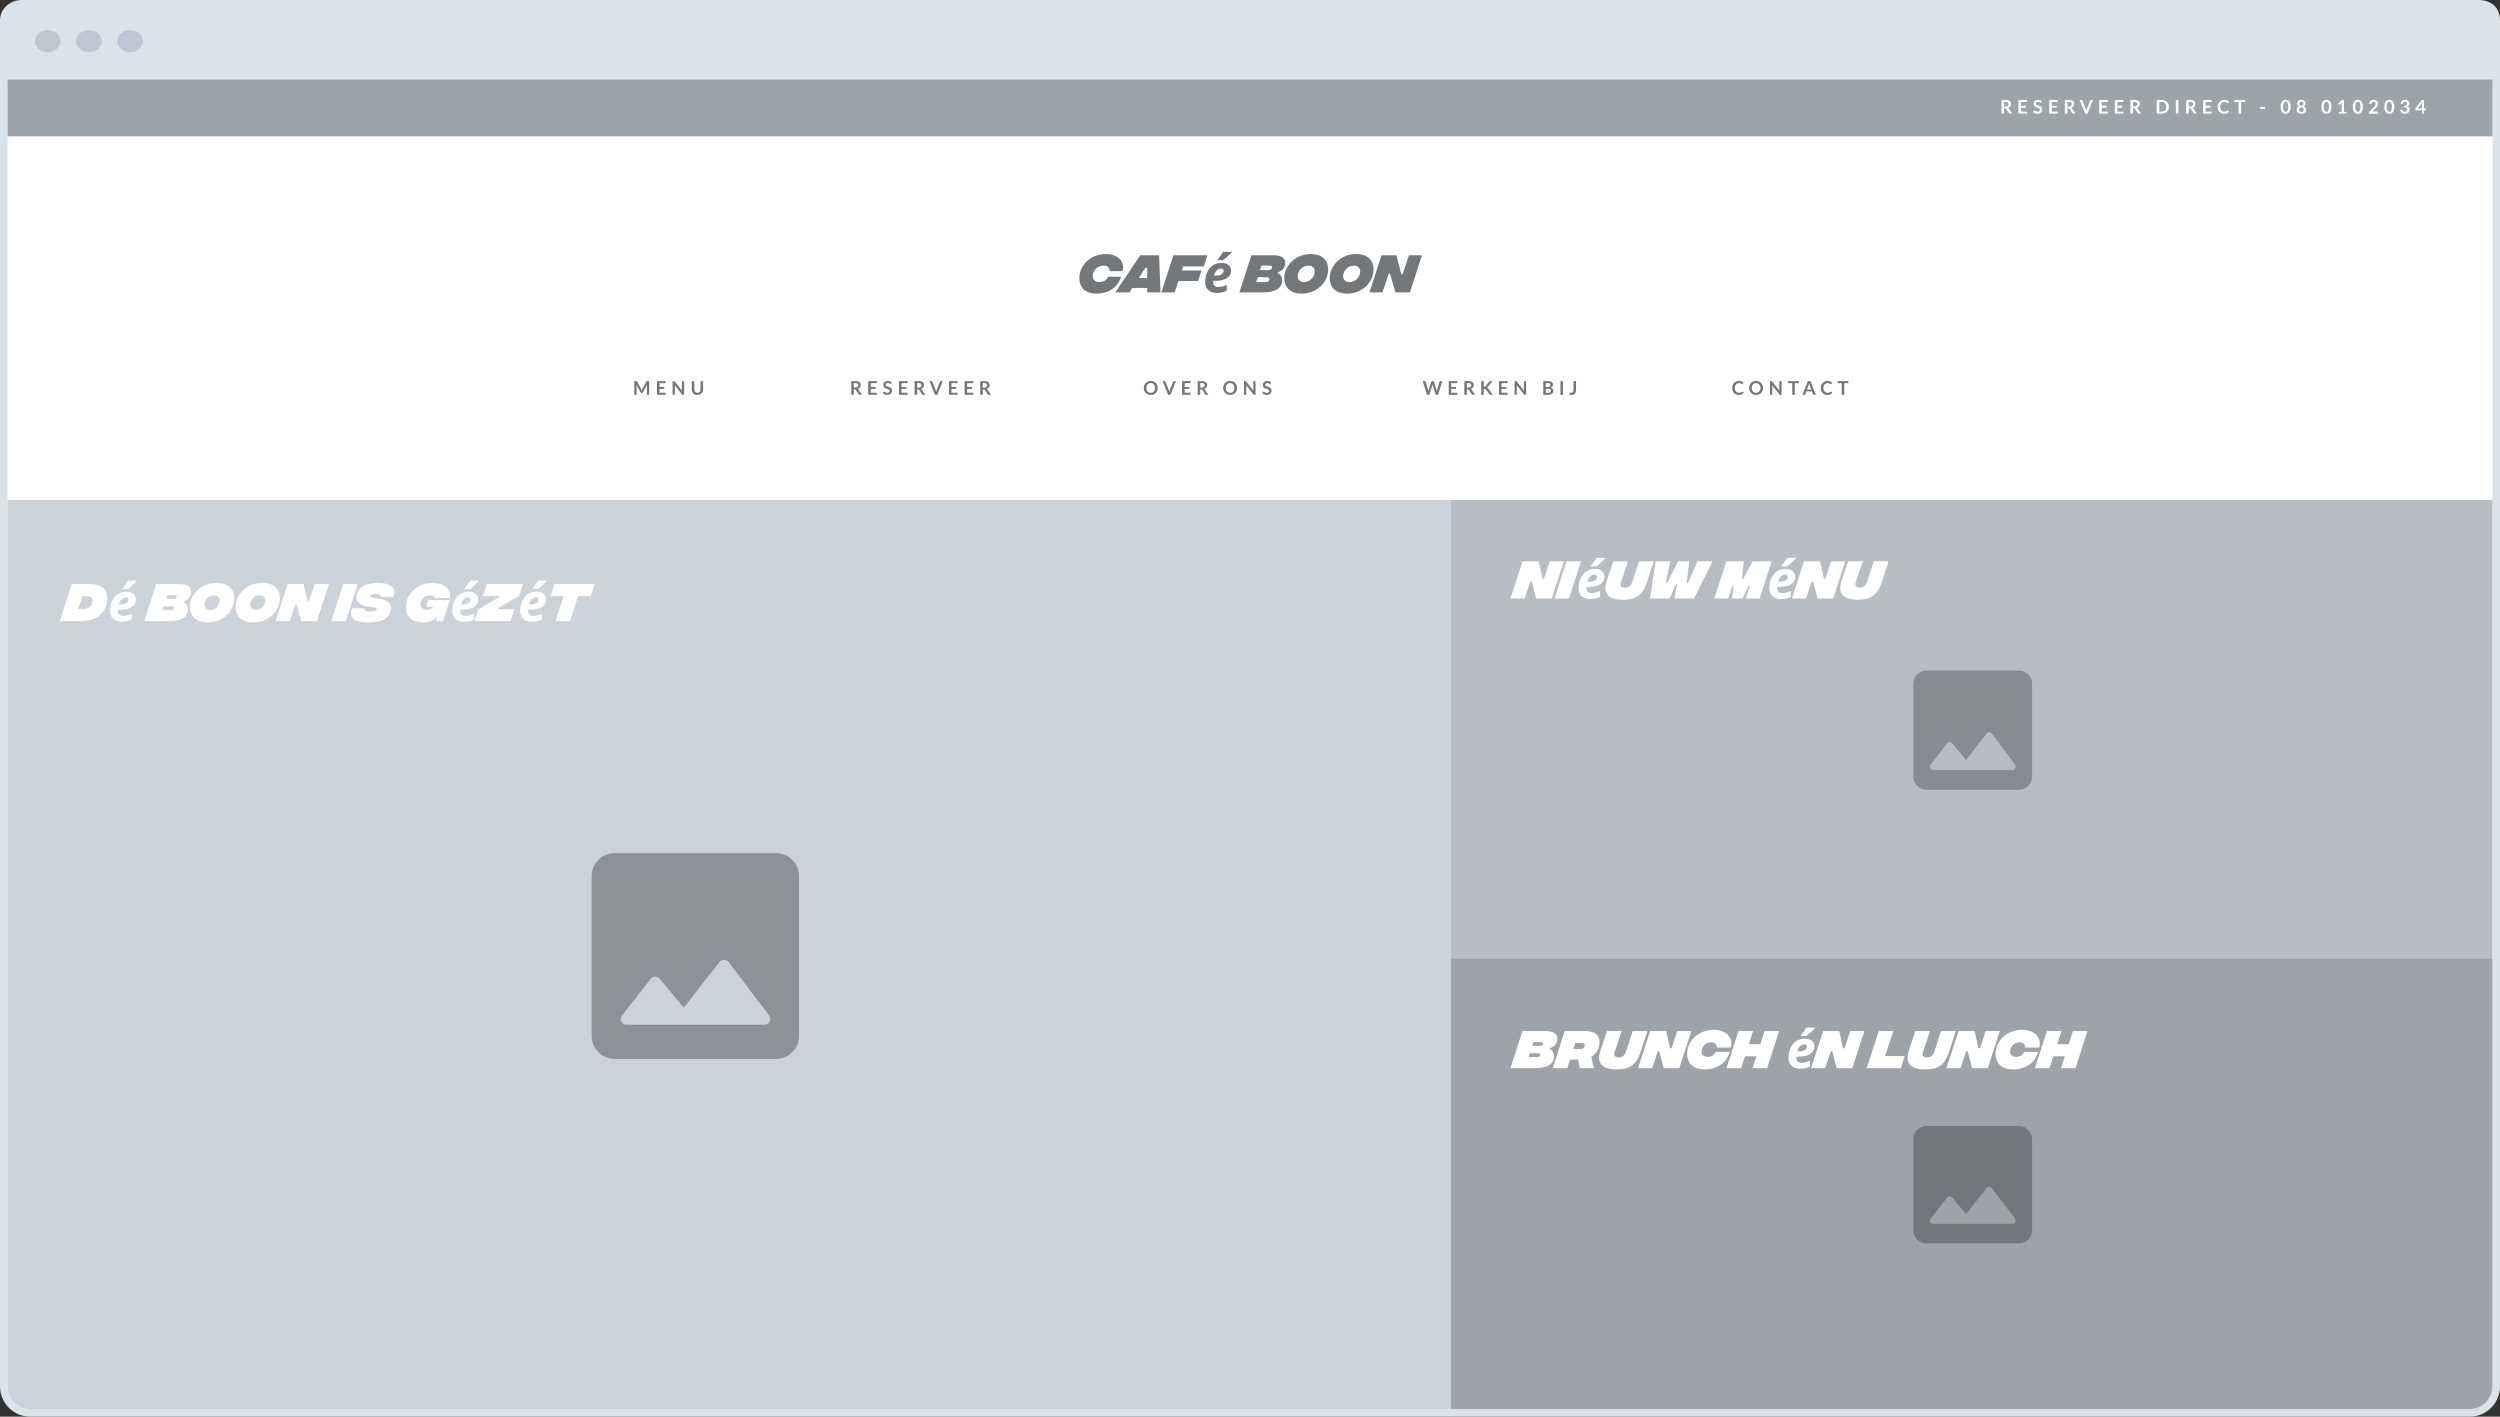 <svg width="660" height="374" viewBox="0 0 660 374" fill="none" xmlns="http://www.w3.org/2000/svg">
<rect x="0" y="0" width="660" height="374" fill="#333333" stroke="none"/>
<path fill-rule="evenodd" clip-rule="evenodd" d="M5.779 0L654.262 0C657.734 0 660 2.093 660 5.268V21.137H0C0 21.137 0 15.847 0 13.203C0 10.558 0 7.913 0 5.268C0 2.624 2.375 0 5.779 0Z" fill="#DAE3EA"/>
<path fill-rule="evenodd" clip-rule="evenodd" d="M34.361 7.926C32.482 7.926 30.959 9.241 30.959 10.862C30.959 12.484 32.482 13.797 34.361 13.797C36.239 13.797 37.763 12.484 37.763 10.862C37.763 9.241 36.239 7.926 34.361 7.926ZM23.474 7.926C21.596 7.926 20.072 9.241 20.072 10.862C20.072 12.484 21.596 13.797 23.474 13.797C25.353 13.797 26.876 12.484 26.876 10.862C26.876 9.241 25.353 7.926 23.474 7.926ZM12.588 7.926C10.708 7.926 9.186 9.241 9.186 10.862C9.186 12.484 10.708 13.797 12.588 13.797C14.467 13.797 15.99 12.484 15.99 10.862C15.99 9.241 14.467 7.926 12.588 7.926Z" fill="#BBC8D4"/>
<path d="M659 21.549V366C659 369.866 655.866 373 652 373H8C4.134 373 1 369.866 1 366V21.549H659Z" fill="white" stroke="#DAE3EA" stroke-width="2"/>
<path d="M171.384 100.611V104.226H170.792V101.891C170.792 101.797 170.797 101.697 170.807 101.588L169.714 103.641C169.662 103.739 169.583 103.788 169.477 103.788H169.382C169.275 103.788 169.196 103.739 169.144 103.641L168.039 101.581C168.044 101.636 168.048 101.69 168.052 101.743C168.055 101.797 168.057 101.846 168.057 101.891V104.226H167.464V100.611H167.972C168.002 100.611 168.027 100.612 168.049 100.613C168.071 100.615 168.09 100.619 168.107 100.626C168.125 100.632 168.141 100.643 168.154 100.658C168.169 100.673 168.183 100.693 168.197 100.718L169.279 102.726C169.307 102.779 169.333 102.834 169.357 102.891C169.382 102.947 169.406 103.006 169.429 103.066C169.452 103.004 169.477 102.945 169.502 102.888C169.527 102.83 169.553 102.774 169.582 102.721L170.649 100.718C170.662 100.693 170.677 100.673 170.692 100.658C170.707 100.643 170.722 100.632 170.739 100.626C170.757 100.619 170.777 100.615 170.799 100.613C170.821 100.612 170.847 100.611 170.877 100.611H171.384ZM174.116 101.146V102.148H175.381V102.666H174.116V103.688H175.721V104.226H173.441V100.611H175.721V101.146H174.116ZM180.614 100.611V104.226H180.269C180.216 104.226 180.171 104.217 180.134 104.201C180.099 104.182 180.065 104.152 180.032 104.111L178.144 101.701C178.154 101.811 178.159 101.912 178.159 102.006V104.226H177.567V100.611H177.919C177.947 100.611 177.972 100.612 177.992 100.616C178.013 100.617 178.032 100.622 178.047 100.631C178.063 100.637 178.079 100.648 178.094 100.663C178.109 100.677 178.126 100.695 178.144 100.718L180.039 103.138C180.034 103.08 180.03 103.022 180.027 102.966C180.023 102.909 180.022 102.857 180.022 102.808V100.611H180.614ZM184.124 103.683C184.254 103.683 184.37 103.662 184.472 103.618C184.575 103.575 184.662 103.514 184.732 103.436C184.802 103.357 184.855 103.262 184.892 103.151C184.93 103.039 184.949 102.914 184.949 102.776V100.611H185.622V102.776C185.622 102.991 185.587 103.19 185.517 103.373C185.448 103.555 185.349 103.712 185.219 103.846C185.091 103.977 184.934 104.081 184.749 104.156C184.564 104.229 184.356 104.266 184.124 104.266C183.891 104.266 183.682 104.229 183.497 104.156C183.312 104.081 183.154 103.977 183.024 103.846C182.896 103.712 182.797 103.555 182.727 103.373C182.658 103.19 182.624 102.991 182.624 102.776V100.611H183.297V102.773C183.297 102.912 183.315 103.037 183.352 103.148C183.39 103.26 183.444 103.356 183.514 103.436C183.586 103.514 183.672 103.575 183.774 103.618C183.877 103.662 183.994 103.683 184.124 103.683Z" fill="#74777A"/>
<path d="M225.834 102.331C225.961 102.331 226.071 102.315 226.164 102.283C226.259 102.252 226.336 102.208 226.396 102.153C226.458 102.097 226.504 102.03 226.534 101.953C226.564 101.877 226.579 101.792 226.579 101.701C226.579 101.517 226.518 101.377 226.396 101.278C226.276 101.18 226.092 101.131 225.844 101.131H225.414V102.331H225.834ZM227.564 104.226H226.956C226.841 104.226 226.758 104.181 226.706 104.091L225.946 102.933C225.918 102.89 225.886 102.859 225.851 102.841C225.818 102.822 225.768 102.813 225.701 102.813H225.414V104.226H224.741V100.611H225.844C226.089 100.611 226.299 100.637 226.474 100.688C226.651 100.738 226.795 100.809 226.906 100.901C227.02 100.992 227.103 101.102 227.156 101.231C227.21 101.357 227.236 101.497 227.236 101.651C227.236 101.772 227.218 101.887 227.181 101.996C227.146 102.104 227.095 102.202 227.026 102.291C226.96 102.379 226.876 102.457 226.776 102.523C226.678 102.59 226.566 102.642 226.439 102.681C226.482 102.706 226.522 102.736 226.559 102.771C226.596 102.804 226.629 102.844 226.659 102.891L227.564 104.226ZM229.879 101.146V102.148H231.144V102.666H229.879V103.688H231.484V104.226H229.204V100.611H231.484V101.146H229.879ZM235.255 101.268C235.235 101.303 235.214 101.329 235.19 101.346C235.169 101.361 235.141 101.368 235.108 101.368C235.073 101.368 235.034 101.356 234.993 101.331C234.953 101.304 234.904 101.275 234.848 101.243C234.791 101.212 234.724 101.183 234.648 101.158C234.573 101.132 234.484 101.118 234.38 101.118C234.287 101.118 234.205 101.13 234.135 101.153C234.065 101.175 234.006 101.206 233.958 101.246C233.911 101.286 233.876 101.334 233.853 101.391C233.829 101.446 233.818 101.507 233.818 101.573C233.818 101.658 233.841 101.729 233.888 101.786C233.936 101.842 233.999 101.891 234.078 101.931C234.156 101.971 234.245 102.007 234.345 102.038C234.445 102.07 234.548 102.104 234.653 102.141C234.758 102.176 234.86 102.217 234.96 102.266C235.06 102.312 235.149 102.372 235.228 102.446C235.306 102.517 235.369 102.606 235.415 102.711C235.464 102.816 235.488 102.943 235.488 103.093C235.488 103.257 235.459 103.41 235.403 103.553C235.348 103.695 235.266 103.819 235.158 103.926C235.051 104.031 234.92 104.114 234.765 104.176C234.61 104.236 234.433 104.266 234.233 104.266C234.118 104.266 234.004 104.254 233.893 104.231C233.781 104.209 233.674 104.177 233.57 104.136C233.469 104.094 233.373 104.044 233.283 103.986C233.193 103.927 233.113 103.862 233.043 103.791L233.24 103.468C233.257 103.445 233.279 103.426 233.305 103.411C233.332 103.394 233.36 103.386 233.39 103.386C233.432 103.386 233.477 103.403 233.525 103.438C233.574 103.472 233.631 103.509 233.698 103.551C233.764 103.592 233.842 103.631 233.93 103.666C234.02 103.699 234.128 103.716 234.253 103.716C234.444 103.716 234.593 103.671 234.698 103.581C234.803 103.489 234.855 103.358 234.855 103.188C234.855 103.093 234.831 103.016 234.783 102.956C234.736 102.896 234.674 102.846 234.595 102.806C234.517 102.764 234.428 102.729 234.328 102.701C234.228 102.672 234.126 102.642 234.023 102.608C233.919 102.575 233.818 102.535 233.718 102.488C233.618 102.442 233.529 102.381 233.45 102.306C233.372 102.231 233.309 102.137 233.26 102.026C233.214 101.912 233.19 101.773 233.19 101.608C233.19 101.477 233.216 101.348 233.268 101.223C233.321 101.098 233.398 100.987 233.498 100.891C233.598 100.794 233.721 100.717 233.868 100.658C234.014 100.6 234.183 100.571 234.373 100.571C234.586 100.571 234.783 100.604 234.963 100.671C235.143 100.737 235.296 100.831 235.423 100.951L235.255 101.268ZM237.999 101.146V102.148H239.264V102.666H237.999V103.688H239.604V104.226H237.324V100.611H239.604V101.146H237.999ZM242.543 102.331C242.67 102.331 242.78 102.315 242.873 102.283C242.968 102.252 243.045 102.208 243.105 102.153C243.167 102.097 243.213 102.03 243.243 101.953C243.273 101.877 243.288 101.792 243.288 101.701C243.288 101.517 243.227 101.377 243.105 101.278C242.985 101.18 242.801 101.131 242.553 101.131H242.123V102.331H242.543ZM244.273 104.226H243.665C243.55 104.226 243.467 104.181 243.415 104.091L242.655 102.933C242.627 102.89 242.595 102.859 242.56 102.841C242.527 102.822 242.477 102.813 242.41 102.813H242.123V104.226H241.45V100.611H242.553C242.798 100.611 243.008 100.637 243.183 100.688C243.36 100.738 243.504 100.809 243.615 100.901C243.729 100.992 243.812 101.102 243.865 101.231C243.919 101.357 243.945 101.497 243.945 101.651C243.945 101.772 243.927 101.887 243.89 101.996C243.855 102.104 243.804 102.202 243.735 102.291C243.669 102.379 243.585 102.457 243.485 102.523C243.387 102.59 243.275 102.642 243.148 102.681C243.191 102.706 243.231 102.736 243.268 102.771C243.305 102.804 243.338 102.844 243.368 102.891L244.273 104.226ZM248.898 100.611L247.438 104.226H246.831L245.371 100.611H245.911C245.969 100.611 246.017 100.625 246.053 100.653C246.09 100.682 246.118 100.718 246.136 100.763L246.988 102.968C247.017 103.04 247.043 103.119 247.068 103.206C247.095 103.291 247.12 103.38 247.143 103.473C247.163 103.38 247.185 103.291 247.208 103.206C247.232 103.119 247.258 103.04 247.286 102.968L248.133 100.763C248.147 100.725 248.173 100.69 248.211 100.658C248.251 100.627 248.299 100.611 248.356 100.611H248.898ZM251.198 101.146V102.148H252.463V102.666H251.198V103.688H252.803V104.226H250.523V100.611H252.803V101.146H251.198ZM255.324 101.146V102.148H256.589V102.666H255.324V103.688H256.929V104.226H254.649V100.611H256.929V101.146H255.324ZM259.867 102.331C259.994 102.331 260.104 102.315 260.197 102.283C260.292 102.252 260.37 102.208 260.43 102.153C260.491 102.097 260.537 102.03 260.567 101.953C260.597 101.877 260.612 101.792 260.612 101.701C260.612 101.517 260.551 101.377 260.43 101.278C260.31 101.18 260.125 101.131 259.877 101.131H259.447V102.331H259.867ZM261.597 104.226H260.99C260.875 104.226 260.791 104.181 260.74 104.091L259.98 102.933C259.951 102.89 259.92 102.859 259.885 102.841C259.851 102.822 259.801 102.813 259.735 102.813H259.447V104.226H258.775V100.611H259.877C260.122 100.611 260.332 100.637 260.507 100.688C260.684 100.738 260.828 100.809 260.94 100.901C261.053 100.992 261.136 101.102 261.19 101.231C261.243 101.357 261.27 101.497 261.27 101.651C261.27 101.772 261.251 101.887 261.215 101.996C261.18 102.104 261.128 102.202 261.06 102.291C260.993 102.379 260.91 102.457 260.81 102.523C260.711 102.59 260.599 102.642 260.472 102.681C260.515 102.706 260.555 102.736 260.592 102.771C260.629 102.804 260.662 102.844 260.692 102.891L261.597 104.226Z" fill="#74777A"/>
<path d="M305.628 102.418C305.628 102.683 305.584 102.929 305.495 103.156C305.409 103.381 305.285 103.576 305.125 103.741C304.965 103.906 304.773 104.035 304.548 104.128C304.323 104.22 304.073 104.266 303.798 104.266C303.524 104.266 303.275 104.22 303.05 104.128C302.825 104.035 302.632 103.906 302.47 103.741C302.31 103.576 302.186 103.381 302.098 103.156C302.009 102.929 301.965 102.683 301.965 102.418C301.965 102.153 302.009 101.908 302.098 101.683C302.186 101.457 302.31 101.261 302.47 101.096C302.632 100.931 302.825 100.802 303.05 100.711C303.275 100.617 303.524 100.571 303.798 100.571C303.981 100.571 304.154 100.592 304.315 100.636C304.477 100.677 304.625 100.737 304.76 100.816C304.895 100.892 305.016 100.987 305.123 101.098C305.231 101.208 305.323 101.332 305.398 101.468C305.473 101.605 305.529 101.753 305.568 101.913C305.608 102.073 305.628 102.242 305.628 102.418ZM304.94 102.418C304.94 102.22 304.914 102.042 304.86 101.886C304.807 101.727 304.731 101.593 304.633 101.483C304.534 101.373 304.414 101.289 304.273 101.231C304.133 101.172 303.974 101.143 303.798 101.143C303.621 101.143 303.462 101.172 303.32 101.231C303.18 101.289 303.06 101.373 302.96 101.483C302.862 101.593 302.786 101.727 302.733 101.886C302.679 102.042 302.653 102.22 302.653 102.418C302.653 102.617 302.679 102.795 302.733 102.953C302.786 103.11 302.862 103.243 302.96 103.353C303.06 103.462 303.18 103.545 303.32 103.603C303.462 103.662 303.621 103.691 303.798 103.691C303.974 103.691 304.133 103.662 304.273 103.603C304.414 103.545 304.534 103.462 304.633 103.353C304.731 103.243 304.807 103.11 304.86 102.953C304.914 102.795 304.94 102.617 304.94 102.418ZM310.449 100.611L308.989 104.226H308.381L306.921 100.611H307.461C307.52 100.611 307.567 100.625 307.604 100.653C307.64 100.682 307.668 100.718 307.686 100.763L308.539 102.968C308.567 103.04 308.594 103.119 308.619 103.206C308.645 103.291 308.67 103.38 308.694 103.473C308.714 103.38 308.735 103.291 308.759 103.206C308.782 103.119 308.808 103.04 308.836 102.968L309.684 100.763C309.697 100.725 309.723 100.69 309.761 100.658C309.801 100.627 309.85 100.611 309.906 100.611H310.449ZM312.748 101.146V102.148H314.013V102.666H312.748V103.688H314.353V104.226H312.073V100.611H314.353V101.146H312.748ZM317.291 102.331C317.418 102.331 317.528 102.315 317.621 102.283C317.716 102.252 317.794 102.208 317.854 102.153C317.916 102.097 317.961 102.03 317.991 101.953C318.021 101.877 318.036 101.792 318.036 101.701C318.036 101.517 317.976 101.377 317.854 101.278C317.734 101.18 317.55 101.131 317.301 101.131H316.871V102.331H317.291ZM319.021 104.226H318.414C318.299 104.226 318.216 104.181 318.164 104.091L317.404 102.933C317.376 102.89 317.344 102.859 317.309 102.841C317.276 102.822 317.226 102.813 317.159 102.813H316.871V104.226H316.199V100.611H317.301C317.546 100.611 317.756 100.637 317.931 100.688C318.108 100.738 318.252 100.809 318.364 100.901C318.477 100.992 318.561 101.102 318.614 101.231C318.667 101.357 318.694 101.497 318.694 101.651C318.694 101.772 318.676 101.887 318.639 101.996C318.604 102.104 318.552 102.202 318.484 102.291C318.417 102.379 318.334 102.457 318.234 102.523C318.136 102.59 318.023 102.642 317.896 102.681C317.94 102.706 317.98 102.736 318.016 102.771C318.053 102.804 318.086 102.844 318.116 102.891L319.021 104.226ZM326.575 102.418C326.575 102.683 326.531 102.929 326.443 103.156C326.356 103.381 326.233 103.576 326.073 103.741C325.913 103.906 325.72 104.035 325.495 104.128C325.27 104.22 325.02 104.266 324.745 104.266C324.472 104.266 324.223 104.22 323.998 104.128C323.773 104.035 323.579 103.906 323.418 103.741C323.258 103.576 323.133 103.381 323.045 103.156C322.957 102.929 322.913 102.683 322.913 102.418C322.913 102.153 322.957 101.908 323.045 101.683C323.133 101.457 323.258 101.261 323.418 101.096C323.579 100.931 323.773 100.802 323.998 100.711C324.223 100.617 324.472 100.571 324.745 100.571C324.928 100.571 325.101 100.592 325.263 100.636C325.424 100.677 325.573 100.737 325.708 100.816C325.843 100.892 325.963 100.987 326.07 101.098C326.178 101.208 326.27 101.332 326.345 101.468C326.42 101.605 326.477 101.753 326.515 101.913C326.555 102.073 326.575 102.242 326.575 102.418ZM325.888 102.418C325.888 102.22 325.861 102.042 325.808 101.886C325.754 101.727 325.678 101.593 325.58 101.483C325.482 101.373 325.362 101.289 325.22 101.231C325.08 101.172 324.922 101.143 324.745 101.143C324.568 101.143 324.409 101.172 324.268 101.231C324.128 101.289 324.008 101.373 323.908 101.483C323.809 101.593 323.733 101.727 323.68 101.886C323.627 102.042 323.6 102.22 323.6 102.418C323.6 102.617 323.627 102.795 323.68 102.953C323.733 103.11 323.809 103.243 323.908 103.353C324.008 103.462 324.128 103.545 324.268 103.603C324.409 103.662 324.568 103.691 324.745 103.691C324.922 103.691 325.08 103.662 325.22 103.603C325.362 103.545 325.482 103.462 325.58 103.353C325.678 103.243 325.754 103.11 325.808 102.953C325.861 102.795 325.888 102.617 325.888 102.418ZM331.463 100.611V104.226H331.118C331.065 104.226 331.02 104.217 330.983 104.201C330.948 104.182 330.914 104.152 330.881 104.111L328.993 101.701C329.003 101.811 329.008 101.912 329.008 102.006V104.226H328.416V100.611H328.768C328.797 100.611 328.821 100.612 328.841 100.616C328.862 100.617 328.881 100.622 328.896 100.631C328.912 100.637 328.928 100.648 328.943 100.663C328.958 100.677 328.975 100.695 328.993 100.718L330.888 103.138C330.883 103.08 330.879 103.022 330.876 102.966C330.872 102.909 330.871 102.857 330.871 102.808V100.611H331.463ZM335.443 101.268C335.423 101.303 335.402 101.329 335.378 101.346C335.357 101.361 335.329 101.368 335.296 101.368C335.261 101.368 335.222 101.356 335.181 101.331C335.141 101.304 335.092 101.275 335.036 101.243C334.979 101.212 334.912 101.183 334.836 101.158C334.761 101.132 334.672 101.118 334.568 101.118C334.475 101.118 334.393 101.13 334.323 101.153C334.253 101.175 334.194 101.206 334.146 101.246C334.099 101.286 334.064 101.334 334.041 101.391C334.017 101.446 334.006 101.507 334.006 101.573C334.006 101.658 334.029 101.729 334.076 101.786C334.124 101.842 334.187 101.891 334.266 101.931C334.344 101.971 334.433 102.007 334.533 102.038C334.633 102.07 334.736 102.104 334.841 102.141C334.946 102.176 335.048 102.217 335.148 102.266C335.248 102.312 335.337 102.372 335.416 102.446C335.494 102.517 335.557 102.606 335.603 102.711C335.652 102.816 335.676 102.943 335.676 103.093C335.676 103.257 335.647 103.41 335.591 103.553C335.536 103.695 335.454 103.819 335.346 103.926C335.239 104.031 335.108 104.114 334.953 104.176C334.798 104.236 334.621 104.266 334.421 104.266C334.306 104.266 334.192 104.254 334.081 104.231C333.969 104.209 333.862 104.177 333.758 104.136C333.657 104.094 333.561 104.044 333.471 103.986C333.381 103.927 333.301 103.862 333.231 103.791L333.428 103.468C333.445 103.445 333.467 103.426 333.493 103.411C333.52 103.394 333.548 103.386 333.578 103.386C333.62 103.386 333.665 103.403 333.713 103.438C333.762 103.472 333.819 103.509 333.886 103.551C333.952 103.592 334.03 103.631 334.118 103.666C334.208 103.699 334.316 103.716 334.441 103.716C334.632 103.716 334.781 103.671 334.886 103.581C334.991 103.489 335.043 103.358 335.043 103.188C335.043 103.093 335.019 103.016 334.971 102.956C334.924 102.896 334.862 102.846 334.783 102.806C334.705 102.764 334.616 102.729 334.516 102.701C334.416 102.672 334.314 102.642 334.211 102.608C334.107 102.575 334.006 102.535 333.906 102.488C333.806 102.442 333.717 102.381 333.638 102.306C333.56 102.231 333.497 102.137 333.448 102.026C333.402 101.912 333.378 101.773 333.378 101.608C333.378 101.477 333.404 101.348 333.456 101.223C333.509 101.098 333.586 100.987 333.686 100.891C333.786 100.794 333.909 100.717 334.056 100.658C334.202 100.6 334.371 100.571 334.561 100.571C334.774 100.571 334.971 100.604 335.151 100.671C335.331 100.737 335.484 100.831 335.611 100.951L335.443 101.268Z" fill="#74777A"/>
<path d="M380.763 100.611L379.641 104.226H379.033L378.243 101.756C378.222 101.696 378.202 101.622 378.183 101.536C378.173 101.577 378.163 101.617 378.153 101.653C378.143 101.69 378.132 101.724 378.121 101.756L377.323 104.226H376.713L375.593 100.611H376.156C376.214 100.611 376.262 100.625 376.301 100.653C376.341 100.68 376.367 100.717 376.381 100.763L376.996 102.926C377.009 102.979 377.022 103.037 377.033 103.101C377.047 103.162 377.06 103.227 377.073 103.296C377.087 103.226 377.101 103.16 377.116 103.098C377.132 103.037 377.15 102.979 377.168 102.926L377.878 100.763C377.892 100.725 377.917 100.69 377.956 100.658C377.996 100.627 378.044 100.611 378.101 100.611H378.298C378.357 100.611 378.404 100.625 378.441 100.653C378.477 100.682 378.505 100.718 378.523 100.763L379.231 102.926C379.266 103.029 379.297 103.148 379.326 103.283C379.347 103.152 379.372 103.032 379.398 102.926L380.013 100.763C380.023 100.722 380.048 100.686 380.088 100.656C380.13 100.626 380.179 100.611 380.236 100.611H380.763ZM383.132 101.146V102.148H384.397V102.666H383.132V103.688H384.737V104.226H382.457V100.611H384.737V101.146H383.132ZM387.676 102.331C387.802 102.331 387.912 102.315 388.006 102.283C388.101 102.252 388.178 102.208 388.238 102.153C388.3 102.097 388.346 102.03 388.376 101.953C388.406 101.877 388.421 101.792 388.421 101.701C388.421 101.517 388.36 101.377 388.238 101.278C388.118 101.18 387.934 101.131 387.686 101.131H387.256V102.331H387.676ZM389.406 104.226H388.798C388.683 104.226 388.6 104.181 388.548 104.091L387.788 102.933C387.76 102.89 387.728 102.859 387.693 102.841C387.66 102.822 387.61 102.813 387.543 102.813H387.256V104.226H386.583V100.611H387.686C387.931 100.611 388.141 100.637 388.316 100.688C388.492 100.738 388.636 100.809 388.748 100.901C388.861 100.992 388.945 101.102 388.998 101.231C389.051 101.357 389.078 101.497 389.078 101.651C389.078 101.772 389.06 101.887 389.023 101.996C388.988 102.104 388.936 102.202 388.868 102.291C388.801 102.379 388.718 102.457 388.618 102.523C388.52 102.59 388.407 102.642 388.281 102.681C388.324 102.706 388.364 102.736 388.401 102.771C388.437 102.804 388.471 102.844 388.501 102.891L389.406 104.226ZM391.719 102.126H391.876C391.939 102.126 391.992 102.117 392.034 102.101C392.075 102.082 392.111 102.054 392.141 102.016L393.139 100.753C393.18 100.7 393.224 100.663 393.269 100.643C393.315 100.622 393.374 100.611 393.444 100.611H394.024L392.806 102.113C392.734 102.205 392.66 102.27 392.584 102.308C392.639 102.328 392.688 102.357 392.731 102.393C392.776 102.428 392.819 102.475 392.859 102.533L394.114 104.226H393.521C393.441 104.226 393.381 104.215 393.341 104.193C393.303 104.17 393.27 104.137 393.244 104.093L392.221 102.758C392.189 102.713 392.153 102.682 392.111 102.663C392.069 102.645 392.009 102.636 391.931 102.636H391.719V104.226H391.046V100.611H391.719V102.126ZM396.399 101.146V102.148H397.664V102.666H396.399V103.688H398.004V104.226H395.724V100.611H398.004V101.146H396.399ZM402.897 100.611V104.226H402.552C402.499 104.226 402.454 104.217 402.417 104.201C402.382 104.182 402.348 104.152 402.315 104.111L400.427 101.701C400.437 101.811 400.442 101.912 400.442 102.006V104.226H399.85V100.611H400.202C400.231 100.611 400.255 100.612 400.275 100.616C400.296 100.617 400.315 100.622 400.33 100.631C400.346 100.637 400.362 100.648 400.377 100.663C400.392 100.677 400.409 100.695 400.427 100.718L402.322 103.138C402.317 103.08 402.313 103.022 402.31 102.966C402.306 102.909 402.305 102.857 402.305 102.808V100.611H402.897ZM408.771 103.701C408.896 103.701 409.001 103.686 409.086 103.656C409.171 103.626 409.238 103.586 409.288 103.536C409.34 103.486 409.376 103.427 409.398 103.361C409.421 103.294 409.433 103.223 409.433 103.148C409.433 103.07 409.421 103 409.396 102.938C409.371 102.875 409.331 102.822 409.278 102.778C409.225 102.733 409.156 102.699 409.071 102.676C408.987 102.652 408.886 102.641 408.768 102.641H408.091V103.701H408.771ZM408.091 101.131V102.176H408.626C408.856 102.176 409.029 102.134 409.146 102.051C409.264 101.967 409.323 101.835 409.323 101.653C409.323 101.465 409.27 101.331 409.163 101.251C409.056 101.171 408.89 101.131 408.663 101.131H408.091ZM408.663 100.611C408.9 100.611 409.102 100.633 409.271 100.678C409.439 100.723 409.576 100.787 409.683 100.871C409.791 100.954 409.871 101.055 409.921 101.173C409.971 101.292 409.996 101.425 409.996 101.573C409.996 101.658 409.983 101.74 409.958 101.818C409.933 101.895 409.894 101.967 409.841 102.036C409.789 102.102 409.722 102.163 409.641 102.218C409.561 102.273 409.465 102.32 409.353 102.358C409.85 102.47 410.098 102.738 410.098 103.163C410.098 103.317 410.069 103.458 410.011 103.588C409.952 103.718 409.867 103.831 409.756 103.926C409.644 104.019 409.506 104.092 409.343 104.146C409.18 104.199 408.993 104.226 408.783 104.226H407.418V100.611H408.663ZM412.634 104.226H411.959V100.611H412.634V104.226ZM416.071 102.941C416.071 103.144 416.046 103.327 415.996 103.491C415.946 103.654 415.871 103.793 415.771 103.908C415.673 104.023 415.549 104.112 415.401 104.173C415.253 104.235 415.08 104.266 414.884 104.266C414.794 104.266 414.705 104.26 414.619 104.248C414.532 104.238 414.441 104.222 414.346 104.198C414.351 104.132 414.357 104.065 414.364 103.998C414.37 103.932 414.376 103.865 414.381 103.798C414.386 103.762 414.4 103.732 414.424 103.711C414.449 103.687 414.484 103.676 414.529 103.676C414.557 103.676 414.594 103.682 414.639 103.693C414.685 103.705 414.744 103.711 414.814 103.711C414.909 103.711 414.993 103.697 415.066 103.671C415.139 103.642 415.2 103.598 415.249 103.538C415.299 103.478 415.336 103.401 415.361 103.306C415.386 103.209 415.399 103.092 415.399 102.956V100.611H416.071V102.941Z" fill="#74777A"/>
<path d="M459.999 103.373C460.035 103.373 460.068 103.387 460.096 103.416L460.361 103.703C460.215 103.885 460.034 104.024 459.819 104.121C459.605 104.217 459.349 104.266 459.049 104.266C458.78 104.266 458.539 104.22 458.324 104.128C458.11 104.037 457.928 103.909 457.776 103.746C457.625 103.582 457.508 103.387 457.426 103.161C457.346 102.934 457.306 102.687 457.306 102.418C457.306 102.147 457.35 101.898 457.436 101.673C457.523 101.447 457.645 101.252 457.801 101.088C457.96 100.925 458.148 100.798 458.366 100.708C458.585 100.617 458.826 100.571 459.091 100.571C459.355 100.571 459.588 100.614 459.791 100.701C459.996 100.787 460.17 100.901 460.314 101.041L460.089 101.353C460.075 101.373 460.058 101.391 460.036 101.406C460.016 101.421 459.988 101.428 459.951 101.428C459.926 101.428 459.9 101.422 459.874 101.408C459.847 101.393 459.818 101.376 459.786 101.356C459.755 101.334 459.718 101.311 459.676 101.286C459.635 101.261 459.586 101.238 459.531 101.218C459.476 101.197 459.412 101.179 459.339 101.166C459.267 101.151 459.184 101.143 459.089 101.143C458.927 101.143 458.779 101.172 458.644 101.231C458.51 101.287 458.395 101.371 458.299 101.481C458.202 101.589 458.127 101.722 458.074 101.881C458.02 102.037 457.994 102.217 457.994 102.418C457.994 102.622 458.022 102.802 458.079 102.961C458.137 103.119 458.215 103.252 458.314 103.361C458.412 103.469 458.528 103.552 458.661 103.611C458.795 103.667 458.938 103.696 459.091 103.696C459.183 103.696 459.265 103.691 459.339 103.681C459.414 103.671 459.482 103.655 459.544 103.633C459.607 103.612 459.666 103.584 459.721 103.551C459.778 103.516 459.834 103.473 459.889 103.423C459.905 103.408 459.923 103.397 459.941 103.388C459.96 103.378 459.979 103.373 459.999 103.373ZM465.441 102.418C465.441 102.683 465.397 102.929 465.309 103.156C465.222 103.381 465.099 103.576 464.939 103.741C464.779 103.906 464.586 104.035 464.361 104.128C464.136 104.22 463.886 104.266 463.611 104.266C463.338 104.266 463.089 104.22 462.864 104.128C462.639 104.035 462.445 103.906 462.284 103.741C462.124 103.576 462 103.381 461.911 103.156C461.823 102.929 461.779 102.683 461.779 102.418C461.779 102.153 461.823 101.908 461.911 101.683C462 101.457 462.124 101.261 462.284 101.096C462.445 100.931 462.639 100.802 462.864 100.711C463.089 100.617 463.338 100.571 463.611 100.571C463.795 100.571 463.967 100.592 464.129 100.636C464.29 100.677 464.439 100.737 464.574 100.816C464.709 100.892 464.83 100.987 464.936 101.098C465.045 101.208 465.136 101.332 465.211 101.468C465.286 101.605 465.343 101.753 465.381 101.913C465.421 102.073 465.441 102.242 465.441 102.418ZM464.754 102.418C464.754 102.22 464.727 102.042 464.674 101.886C464.62 101.727 464.545 101.593 464.446 101.483C464.348 101.373 464.228 101.289 464.086 101.231C463.946 101.172 463.788 101.143 463.611 101.143C463.435 101.143 463.275 101.172 463.134 101.231C462.994 101.289 462.874 101.373 462.774 101.483C462.675 101.593 462.6 101.727 462.546 101.886C462.493 102.042 462.466 102.22 462.466 102.418C462.466 102.617 462.493 102.795 462.546 102.953C462.6 103.11 462.675 103.243 462.774 103.353C462.874 103.462 462.994 103.545 463.134 103.603C463.275 103.662 463.435 103.691 463.611 103.691C463.788 103.691 463.946 103.662 464.086 103.603C464.228 103.545 464.348 103.462 464.446 103.353C464.545 103.243 464.62 103.11 464.674 102.953C464.727 102.795 464.754 102.617 464.754 102.418ZM470.329 100.611V104.226H469.984C469.931 104.226 469.886 104.217 469.849 104.201C469.814 104.182 469.78 104.152 469.747 104.111L467.859 101.701C467.869 101.811 467.874 101.912 467.874 102.006V104.226H467.282V100.611H467.634C467.663 100.611 467.687 100.612 467.707 100.616C467.729 100.617 467.747 100.622 467.762 100.631C467.779 100.637 467.794 100.648 467.809 100.663C467.824 100.677 467.841 100.695 467.859 100.718L469.754 103.138C469.749 103.08 469.745 103.022 469.742 102.966C469.739 102.909 469.737 102.857 469.737 102.808V100.611H470.329ZM474.909 101.163H473.819V104.226H473.147V101.163H472.057V100.611H474.909V101.163ZM478.191 102.861L477.751 101.658C477.729 101.605 477.707 101.542 477.683 101.468C477.66 101.395 477.637 101.316 477.613 101.231C477.592 101.316 477.569 101.396 477.546 101.471C477.523 101.544 477.5 101.608 477.478 101.663L477.041 102.861H478.191ZM479.378 104.226H478.858C478.8 104.226 478.753 104.212 478.716 104.183C478.679 104.153 478.652 104.117 478.633 104.073L478.363 103.336H476.866L476.596 104.073C476.583 104.112 476.557 104.147 476.518 104.178C476.48 104.21 476.433 104.226 476.376 104.226H475.851L477.273 100.611H477.958L479.378 104.226ZM483.378 103.373C483.414 103.373 483.447 103.387 483.475 103.416L483.74 103.703C483.594 103.885 483.413 104.024 483.198 104.121C482.984 104.217 482.728 104.266 482.428 104.266C482.159 104.266 481.918 104.22 481.703 104.128C481.489 104.037 481.307 103.909 481.155 103.746C481.004 103.582 480.887 103.387 480.805 103.161C480.725 102.934 480.685 102.687 480.685 102.418C480.685 102.147 480.729 101.898 480.815 101.673C480.902 101.447 481.024 101.252 481.18 101.088C481.339 100.925 481.527 100.798 481.745 100.708C481.964 100.617 482.205 100.571 482.47 100.571C482.734 100.571 482.967 100.614 483.17 100.701C483.375 100.787 483.549 100.901 483.693 101.041L483.468 101.353C483.454 101.373 483.437 101.391 483.415 101.406C483.395 101.421 483.367 101.428 483.33 101.428C483.305 101.428 483.279 101.422 483.253 101.408C483.226 101.393 483.197 101.376 483.165 101.356C483.134 101.334 483.097 101.311 483.055 101.286C483.014 101.261 482.965 101.238 482.91 101.218C482.855 101.197 482.791 101.179 482.718 101.166C482.646 101.151 482.563 101.143 482.468 101.143C482.306 101.143 482.158 101.172 482.023 101.231C481.889 101.287 481.774 101.371 481.678 101.481C481.581 101.589 481.506 101.722 481.453 101.881C481.399 102.037 481.373 102.217 481.373 102.418C481.373 102.622 481.401 102.802 481.458 102.961C481.516 103.119 481.594 103.252 481.693 103.361C481.791 103.469 481.907 103.552 482.04 103.611C482.174 103.667 482.317 103.696 482.47 103.696C482.562 103.696 482.644 103.691 482.718 103.681C482.793 103.671 482.861 103.655 482.923 103.633C482.986 103.612 483.045 103.584 483.1 103.551C483.157 103.516 483.213 103.473 483.268 103.423C483.284 103.408 483.302 103.397 483.32 103.388C483.339 103.378 483.358 103.373 483.378 103.373ZM487.976 101.163H486.886V104.226H486.213V101.163H485.123V100.611H487.976V101.163Z" fill="#74777A"/>
<path d="M289.534 77.52C286.605 77.52 284.949 75.969 284.949 73.39C284.949 70.065 287.877 67.067 292.007 67.067C295.169 67.067 297.059 69.132 296.37 71.582H292.975C292.975 70.637 292.299 70.112 291.33 70.112C289.604 70.112 288.484 71.512 288.484 72.9C288.484 73.962 289.277 74.475 290.21 74.475C291.015 74.475 291.949 74.207 292.59 73.064H295.985C294.842 76.657 291.68 77.52 289.534 77.52ZM306.374 77.194H302.862V76.015H298.954L298.195 77.194H294.427L301.019 67.394H306L306.374 77.194ZM300.634 73.414H302.862V70.707H302.372L300.634 73.414ZM317.815 70.334H312.343L311.993 71.395H317.197L316.298 74.184H311.095L310.115 77.194H306.603L309.765 67.394H318.772L317.815 70.334ZM321.205 77.334C320.607 77.334 320.08 77.226 319.623 77.012C319.175 76.797 318.82 76.47 318.559 76.032C318.307 75.593 318.181 75.042 318.181 74.38C318.181 73.736 318.269 73.12 318.447 72.532C318.633 71.934 318.904 71.402 319.259 70.936C319.623 70.469 320.071 70.1 320.603 69.83C321.135 69.55 321.751 69.41 322.451 69.41C323.309 69.41 323.949 69.606 324.369 69.998C324.798 70.39 325.013 70.889 325.013 71.496C325.013 71.897 324.919 72.261 324.733 72.588C324.555 72.914 324.285 73.194 323.921 73.428C323.566 73.661 323.113 73.843 322.563 73.974C322.012 74.095 321.363 74.156 320.617 74.156H320.267C320.257 74.212 320.253 74.263 320.253 74.31C320.253 74.347 320.253 74.389 320.253 74.436C320.253 74.846 320.369 75.173 320.603 75.416C320.845 75.658 321.181 75.78 321.611 75.78C322.012 75.78 322.376 75.733 322.703 75.64C323.029 75.546 323.417 75.397 323.865 75.192V76.746C323.463 76.942 323.057 77.091 322.647 77.194C322.236 77.287 321.755 77.334 321.205 77.334ZM320.799 72.77C321.331 72.77 321.76 72.714 322.087 72.602C322.413 72.49 322.651 72.34 322.801 72.154C322.959 71.958 323.039 71.752 323.039 71.538C323.039 71.323 322.973 71.164 322.843 71.062C322.721 70.95 322.549 70.894 322.325 70.894C322.073 70.894 321.821 70.973 321.569 71.132C321.317 71.29 321.093 71.51 320.897 71.79C320.71 72.07 320.575 72.396 320.491 72.77H320.799ZM321.415 68.542C321.573 68.364 321.741 68.159 321.919 67.926C322.096 67.683 322.273 67.436 322.451 67.184C322.628 66.922 322.787 66.684 322.927 66.47H325.223V66.582C325.12 66.703 324.971 66.862 324.775 67.058C324.588 67.244 324.378 67.44 324.145 67.646C323.911 67.851 323.678 68.047 323.445 68.234C323.221 68.42 323.02 68.579 322.843 68.71H321.415V68.542ZM339.317 69.47C339.317 70.427 338.757 71.419 337.392 71.885L337.298 72.084C337.835 72.41 338.477 72.819 338.477 74.032C338.477 76.354 336.237 77.194 333.297 77.194H327.207L330.368 67.394H336.19C338.605 67.394 339.317 68.315 339.317 69.47ZM334.837 71.314C335.513 71.314 335.84 70.917 335.84 70.59C335.84 70.415 335.77 70.1 335.175 70.1H333.052L332.655 71.314H334.837ZM334.078 74.487C334.673 74.487 335.117 74.195 335.117 73.717C335.117 73.6 335.082 73.18 334.428 73.18H332.048L331.617 74.487H334.078ZM343.661 77.52C340.732 77.52 339.064 75.98 339.064 73.449C339.064 70.065 342.039 67.067 346.029 67.067C348.957 67.067 350.626 68.607 350.626 71.127C350.626 74.522 347.651 77.52 343.661 77.52ZM344.232 74.475C345.971 74.475 347.067 72.982 347.102 71.699C347.102 70.625 346.321 70.112 345.457 70.112C343.719 70.112 342.622 71.605 342.599 72.889C342.599 73.962 343.369 74.475 344.232 74.475ZM355.651 77.52C352.723 77.52 351.054 75.98 351.054 73.449C351.054 70.065 354.029 67.067 358.019 67.067C360.948 67.067 362.616 68.607 362.616 71.127C362.616 74.522 359.641 77.52 355.651 77.52ZM356.223 74.475C357.961 74.475 359.058 72.982 359.093 71.699C359.093 70.625 358.311 70.112 357.448 70.112C355.709 70.112 354.613 71.605 354.589 72.889C354.589 73.962 355.359 74.475 356.223 74.475ZM361.523 77.194L364.731 67.394H368.64L369.946 72.364H370.308L371.953 67.394H375.395L372.21 77.194H368.395L366.96 72.305H366.598L364.976 77.194H361.523Z" fill="#74777A"/>
<path d="M2 132H383V372H8C4.686 372 2 369.314 2 366V132Z" fill="#CCD2D9"/>
<path d="M15.787 164L18.937 154.2H23.673C26.928 154.2 28.305 155.67 28.305 157.968C28.305 161.923 25.237 164 21.352 164H15.787ZM20.64 160.792H22.028C23.347 160.792 24.42 159.823 24.42 158.505C24.42 157.595 23.732 157.397 22.623 157.397H21.748L20.64 160.792ZM32.083 164.14C31.486 164.14 30.959 164.033 30.501 163.818C30.053 163.603 29.699 163.277 29.437 162.838C29.185 162.399 29.059 161.849 29.059 161.186C29.059 160.542 29.148 159.926 29.325 159.338C29.512 158.741 29.783 158.209 30.137 157.742C30.501 157.275 30.949 156.907 31.481 156.636C32.013 156.356 32.629 156.216 33.329 156.216C34.188 156.216 34.827 156.412 35.247 156.804C35.677 157.196 35.891 157.695 35.891 158.302C35.891 158.703 35.798 159.067 35.611 159.394C35.434 159.721 35.163 160.001 34.799 160.234C34.445 160.467 33.992 160.649 33.441 160.78C32.891 160.901 32.242 160.962 31.495 160.962H31.145C31.136 161.018 31.131 161.069 31.131 161.116C31.131 161.153 31.131 161.195 31.131 161.242C31.131 161.653 31.248 161.979 31.481 162.222C31.724 162.465 32.06 162.586 32.489 162.586C32.891 162.586 33.255 162.539 33.581 162.446C33.908 162.353 34.295 162.203 34.743 161.998V163.552C34.342 163.748 33.936 163.897 33.525 164C33.115 164.093 32.634 164.14 32.083 164.14ZM31.677 159.576C32.209 159.576 32.639 159.52 32.965 159.408C33.292 159.296 33.53 159.147 33.679 158.96C33.838 158.764 33.917 158.559 33.917 158.344C33.917 158.129 33.852 157.971 33.721 157.868C33.6 157.756 33.427 157.7 33.203 157.7C32.951 157.7 32.699 157.779 32.447 157.938C32.195 158.097 31.971 158.316 31.775 158.596C31.589 158.876 31.453 159.203 31.369 159.576H31.677ZM32.293 155.348C32.452 155.171 32.62 154.965 32.797 154.732C32.975 154.489 33.152 154.242 33.329 153.99C33.507 153.729 33.665 153.491 33.805 153.276H36.101V153.388C35.999 153.509 35.849 153.668 35.653 153.864C35.467 154.051 35.257 154.247 35.023 154.452C34.79 154.657 34.557 154.853 34.323 155.04C34.099 155.227 33.899 155.385 33.721 155.516H32.293V155.348ZM50.444 156.3C50.444 157.233 49.931 158.213 48.566 158.703L48.473 158.913C48.94 159.24 49.605 159.613 49.605 160.862C49.605 163.218 47.353 164 44.366 164H38.09L41.251 154.2H47.306C49.756 154.2 50.444 155.157 50.444 156.3ZM46.664 157.525C46.664 157.455 46.7 157.128 46.186 157.128H44.156L43.841 158.108H45.941C46.478 158.108 46.664 157.735 46.664 157.525ZM45.953 160.512C45.953 160.523 46.023 160.068 45.463 160.068H43.211L42.885 161.072H45.23C45.661 161.072 45.953 160.838 45.953 160.512ZM54.83 164.327C51.844 164.327 50.164 162.775 50.164 160.232C50.164 156.837 53.139 153.873 57.152 153.873C60.139 153.873 61.819 155.413 61.819 157.968C61.819 161.363 58.844 164.327 54.83 164.327ZM55.46 161.025C57.012 161.025 57.957 159.695 57.98 158.587C57.98 157.618 57.269 157.175 56.522 157.175C54.97 157.175 54.025 158.505 53.99 159.602C53.99 160.582 54.714 161.025 55.46 161.025ZM66.889 164.327C63.902 164.327 62.222 162.775 62.222 160.232C62.222 156.837 65.197 153.873 69.21 153.873C72.197 153.873 73.877 155.413 73.877 157.968C73.877 161.363 70.902 164.327 66.889 164.327ZM67.519 161.025C69.07 161.025 70.016 159.695 70.039 158.587C70.039 157.618 69.327 157.175 68.581 157.175C67.029 157.175 66.084 158.505 66.049 159.602C66.049 160.582 66.772 161.025 67.519 161.025ZM72.734 164L75.942 154.2H80.177L81.192 158.75H81.589L83.094 154.2H86.827L83.642 164H79.501L78.357 159.532H77.961L76.467 164H72.734ZM87.445 164L90.607 154.2H94.433L91.283 164H87.445ZM97.16 164.327C93.928 164.327 91.898 163.44 92.937 160.593H96.192C96.063 161.188 96.868 161.422 97.697 161.422C98.618 161.422 99.447 161.27 99.447 160.838C99.447 160.745 99.505 160.383 98.595 160.302L97.813 160.208C96.927 160.138 94.103 159.893 94.103 157.688C94.103 155.25 96.39 153.873 99.75 153.873C102.947 153.873 104.965 155.192 103.787 157.583H100.648C100.707 157.35 100.462 156.778 99.213 156.778C98.315 156.778 97.767 157.035 97.767 157.408C97.767 157.49 97.767 157.782 98.443 157.863L98.957 157.933C100.403 158.178 103.203 158.248 103.203 160.477C103.203 163.44 100.38 164.327 97.16 164.327ZM113.52 157.175C111.968 157.175 111 158.4 111 159.613C111 160.582 111.747 161.025 112.563 161.025C112.773 161.025 113.823 161.072 114.383 160.197H112.517L113.1 158.412H118.747L116.95 164H115.13L115.41 162.892C114.593 163.743 113.275 164.327 111.688 164.327C108.83 164.327 107.173 162.88 107.173 160.243C107.173 156.848 110.078 153.873 114.255 153.873C117.323 153.873 119.155 155.798 118.793 157.887H114.932C114.71 157.513 114.22 157.175 113.52 157.175ZM122.427 164.14C121.83 164.14 121.302 164.033 120.845 163.818C120.397 163.603 120.042 163.277 119.781 162.838C119.529 162.399 119.403 161.849 119.403 161.186C119.403 160.542 119.492 159.926 119.669 159.338C119.856 158.741 120.126 158.209 120.481 157.742C120.845 157.275 121.293 156.907 121.825 156.636C122.357 156.356 122.973 156.216 123.673 156.216C124.532 156.216 125.171 156.412 125.591 156.804C126.02 157.196 126.235 157.695 126.235 158.302C126.235 158.703 126.142 159.067 125.955 159.394C125.778 159.721 125.507 160.001 125.143 160.234C124.788 160.467 124.336 160.649 123.785 160.78C123.234 160.901 122.586 160.962 121.839 160.962H121.489C121.48 161.018 121.475 161.069 121.475 161.116C121.475 161.153 121.475 161.195 121.475 161.242C121.475 161.653 121.592 161.979 121.825 162.222C122.068 162.465 122.404 162.586 122.833 162.586C123.234 162.586 123.598 162.539 123.925 162.446C124.252 162.353 124.639 162.203 125.087 161.998V163.552C124.686 163.748 124.28 163.897 123.869 164C123.458 164.093 122.978 164.14 122.427 164.14ZM122.021 159.576C122.553 159.576 122.982 159.52 123.309 159.408C123.636 159.296 123.874 159.147 124.023 158.96C124.182 158.764 124.261 158.559 124.261 158.344C124.261 158.129 124.196 157.971 124.065 157.868C123.944 157.756 123.771 157.7 123.547 157.7C123.295 157.7 123.043 157.779 122.791 157.938C122.539 158.097 122.315 158.316 122.119 158.596C121.932 158.876 121.797 159.203 121.713 159.576H122.021ZM122.637 155.348C122.796 155.171 122.964 154.965 123.141 154.732C123.318 154.489 123.496 154.242 123.673 153.99C123.85 153.729 124.009 153.491 124.149 153.276H126.445V153.388C126.342 153.509 126.193 153.668 125.997 153.864C125.81 154.051 125.6 154.247 125.367 154.452C125.134 154.657 124.9 154.853 124.667 155.04C124.443 155.227 124.242 155.385 124.065 155.516H122.637V155.348ZM125.25 164L126.265 160.862L131.772 157.653L131.9 157.362H127.467L128.517 154.2H138.072L137.045 157.327L131.538 160.535L131.41 160.838H135.82L134.77 164H125.25ZM140.365 164.14C139.767 164.14 139.24 164.033 138.783 163.818C138.335 163.603 137.98 163.277 137.719 162.838C137.467 162.399 137.341 161.849 137.341 161.186C137.341 160.542 137.429 159.926 137.607 159.338C137.793 158.741 138.064 158.209 138.419 157.742C138.783 157.275 139.231 156.907 139.763 156.636C140.295 156.356 140.911 156.216 141.611 156.216C142.469 156.216 143.109 156.412 143.529 156.804C143.958 157.196 144.173 157.695 144.173 158.302C144.173 158.703 144.079 159.067 143.893 159.394C143.715 159.721 143.445 160.001 143.081 160.234C142.726 160.467 142.273 160.649 141.723 160.78C141.172 160.901 140.523 160.962 139.777 160.962H139.427C139.417 161.018 139.413 161.069 139.413 161.116C139.413 161.153 139.413 161.195 139.413 161.242C139.413 161.653 139.529 161.979 139.763 162.222C140.005 162.465 140.341 162.586 140.771 162.586C141.172 162.586 141.536 162.539 141.863 162.446C142.189 162.353 142.577 162.203 143.025 161.998V163.552C142.623 163.748 142.217 163.897 141.807 164C141.396 164.093 140.915 164.14 140.365 164.14ZM139.959 159.576C140.491 159.576 140.92 159.52 141.247 159.408C141.573 159.296 141.811 159.147 141.961 158.96C142.119 158.764 142.199 158.559 142.199 158.344C142.199 158.129 142.133 157.971 142.003 157.868C141.881 157.756 141.709 157.7 141.485 157.7C141.233 157.7 140.981 157.779 140.729 157.938C140.477 158.097 140.253 158.316 140.057 158.596C139.87 158.876 139.735 159.203 139.651 159.576H139.959ZM140.575 155.348C140.733 155.171 140.901 154.965 141.079 154.732C141.256 154.489 141.433 154.242 141.611 153.99C141.788 153.729 141.947 153.491 142.087 153.276H144.383V153.388C144.28 153.509 144.131 153.668 143.935 153.864C143.748 154.051 143.538 154.247 143.305 154.452C143.071 154.657 142.838 154.853 142.605 155.04C142.381 155.227 142.18 155.385 142.003 155.516H140.575V155.348ZM157.001 154.2L155.963 157.385H152.614L150.456 164H146.629L148.788 157.385H145.358L146.384 154.2H157.001Z" fill="white"/>
<path d="M204.861 225.223C208.207 225.223 210.945 227.941 210.945 231.261V273.525C210.945 276.846 208.207 279.563 204.861 279.563H162.274C158.928 279.563 156.19 276.846 156.19 273.525V231.261C156.19 227.94 158.928 225.223 162.274 225.223H204.861ZM192.39 253.993C191.781 253.178 190.565 253.178 189.956 253.962L180.525 266.008L174.138 258.371C173.499 257.616 172.343 257.646 171.765 258.431L164.19 268.091C163.4 269.088 164.1 270.537 165.377 270.537H201.85C203.097 270.537 203.827 269.118 203.066 268.122L192.39 253.993Z" fill="#74777A" fill-opacity="0.7"/>
<rect width="275" height="121" transform="translate(383 132)" fill="#B7BDC3"/>
<path d="M398.763 158L401.972 148.2H406.207L407.222 152.75H407.618L409.123 148.2H412.857L409.672 158H405.53L404.387 153.532H403.99L402.497 158H398.763ZM410.384 158L413.546 148.2H417.373L414.223 158H410.384ZM419.773 158.14C419.175 158.14 418.648 158.033 418.191 157.818C417.743 157.603 417.388 157.277 417.127 156.838C416.875 156.399 416.749 155.849 416.749 155.186C416.749 154.542 416.837 153.926 417.015 153.338C417.201 152.741 417.472 152.209 417.827 151.742C418.191 151.275 418.639 150.907 419.171 150.636C419.703 150.356 420.319 150.216 421.019 150.216C421.877 150.216 422.517 150.412 422.937 150.804C423.366 151.196 423.581 151.695 423.581 152.302C423.581 152.703 423.487 153.067 423.301 153.394C423.123 153.721 422.853 154.001 422.489 154.234C422.134 154.467 421.681 154.649 421.131 154.78C420.58 154.901 419.931 154.962 419.185 154.962H418.835C418.825 155.018 418.821 155.069 418.821 155.116C418.821 155.153 418.821 155.195 418.821 155.242C418.821 155.653 418.937 155.979 419.171 156.222C419.413 156.465 419.749 156.586 420.179 156.586C420.58 156.586 420.944 156.539 421.271 156.446C421.597 156.353 421.985 156.203 422.433 155.998V157.552C422.031 157.748 421.625 157.897 421.215 158C420.804 158.093 420.323 158.14 419.773 158.14ZM419.367 153.576C419.899 153.576 420.328 153.52 420.655 153.408C420.981 153.296 421.219 153.147 421.369 152.96C421.527 152.764 421.607 152.559 421.607 152.344C421.607 152.129 421.541 151.971 421.411 151.868C421.289 151.756 421.117 151.7 420.893 151.7C420.641 151.7 420.389 151.779 420.137 151.938C419.885 152.097 419.661 152.316 419.465 152.596C419.278 152.876 419.143 153.203 419.059 153.576H419.367ZM419.983 149.348C420.141 149.171 420.309 148.965 420.487 148.732C420.664 148.489 420.841 148.242 421.019 147.99C421.196 147.729 421.355 147.491 421.495 147.276H423.791V147.388C423.688 147.509 423.539 147.668 423.343 147.864C423.156 148.051 422.946 148.247 422.713 148.452C422.479 148.657 422.246 148.853 422.013 149.04C421.789 149.227 421.588 149.385 421.411 149.516H419.983V149.348ZM428.464 158.327C424.591 158.327 423.109 156.635 424.159 153.438L425.897 148.2H429.782L427.939 153.718C427.636 154.582 427.916 155.153 429.001 155.153C430.086 155.153 430.599 154.605 431.019 153.345L432.687 148.2H436.584L434.764 153.777C433.656 157.137 431.917 158.327 428.464 158.327ZM435.61 158L437.08 148.2H440.918L439.787 153.893H440.125L443.018 148.2H445.982L445.258 153.893H445.608L448.117 148.2H452.095L447.218 158H442.062L442.773 154.267H442.447L440.767 158H435.61ZM452.599 158L455.749 148.2H460.369L459.856 152.843H460.183L462.691 148.212H467.696L464.569 158H460.894L461.956 154.71H461.618L460.008 158H457.266L457.651 154.71H457.312L456.251 158H452.599ZM470.14 158.14C469.543 158.14 469.015 158.033 468.558 157.818C468.11 157.603 467.755 157.277 467.494 156.838C467.242 156.399 467.116 155.849 467.116 155.186C467.116 154.542 467.205 153.926 467.382 153.338C467.569 152.741 467.839 152.209 468.194 151.742C468.558 151.275 469.006 150.907 469.538 150.636C470.07 150.356 470.686 150.216 471.386 150.216C472.245 150.216 472.884 150.412 473.304 150.804C473.733 151.196 473.948 151.695 473.948 152.302C473.948 152.703 473.855 153.067 473.668 153.394C473.491 153.721 473.22 154.001 472.856 154.234C472.501 154.467 472.049 154.649 471.498 154.78C470.947 154.901 470.299 154.962 469.552 154.962H469.202C469.193 155.018 469.188 155.069 469.188 155.116C469.188 155.153 469.188 155.195 469.188 155.242C469.188 155.653 469.305 155.979 469.538 156.222C469.781 156.465 470.117 156.586 470.546 156.586C470.947 156.586 471.311 156.539 471.638 156.446C471.965 156.353 472.352 156.203 472.8 155.998V157.552C472.399 157.748 471.993 157.897 471.582 158C471.171 158.093 470.691 158.14 470.14 158.14ZM469.734 153.576C470.266 153.576 470.695 153.52 471.022 153.408C471.349 153.296 471.587 153.147 471.736 152.96C471.895 152.764 471.974 152.559 471.974 152.344C471.974 152.129 471.909 151.971 471.778 151.868C471.657 151.756 471.484 151.7 471.26 151.7C471.008 151.7 470.756 151.779 470.504 151.938C470.252 152.097 470.028 152.316 469.832 152.596C469.645 152.876 469.51 153.203 469.426 153.576H469.734ZM470.35 149.348C470.509 149.171 470.677 148.965 470.854 148.732C471.031 148.489 471.209 148.242 471.386 147.99C471.563 147.729 471.722 147.491 471.862 147.276H474.158V147.388C474.055 147.509 473.906 147.668 473.71 147.864C473.523 148.051 473.313 148.247 473.08 148.452C472.847 148.657 472.613 148.853 472.38 149.04C472.156 149.227 471.955 149.385 471.778 149.516H470.35V149.348ZM473.056 158L476.265 148.2H480.5L481.515 152.75H481.911L483.416 148.2H487.15L483.965 158H479.823L478.68 153.532H478.283L476.79 158H473.056ZM490.452 158.327C486.579 158.327 485.097 156.635 486.147 153.438L487.886 148.2H491.771L489.927 153.718C489.624 154.582 489.904 155.153 490.989 155.153C492.074 155.153 492.587 154.605 493.007 153.345L494.676 148.2H498.572L496.752 153.777C495.644 157.137 493.906 158.327 490.452 158.327Z" fill="white"/>
<path d="M532.991 177C534.907 177 536.475 178.576 536.475 180.501V205.005C536.475 206.93 534.907 208.506 532.991 208.506H508.596C506.68 208.506 505.112 206.93 505.112 205.005V180.501C505.112 178.576 506.68 177 508.596 177H532.991ZM525.846 193.681C525.498 193.208 524.801 193.208 524.453 193.663L519.051 200.646L515.392 196.219C515.026 195.781 514.364 195.799 514.033 196.254L509.695 201.854C509.242 202.432 509.642 203.272 510.374 203.272H531.265C531.98 203.272 532.398 202.45 531.962 201.872L525.846 193.681Z" fill="#74777A" fill-opacity="0.7"/>
<g clip-path="url(#clip0_8724_241)">
<path d="M383 253H658V366C658 369.314 655.314 372 652 372H383V253Z" fill="#9EA3A9"/>
<path d="M411.118 274.3C411.118 275.233 410.605 276.213 409.24 276.703L409.147 276.913C409.613 277.24 410.278 277.613 410.278 278.862C410.278 281.218 408.027 282 405.04 282H398.763L401.925 272.2H407.98C410.43 272.2 411.118 273.157 411.118 274.3ZM407.338 275.525C407.338 275.455 407.373 275.128 406.86 275.128H404.83L404.515 276.108H406.615C407.152 276.108 407.338 275.735 407.338 275.525ZM406.627 278.512C406.627 278.523 406.697 278.068 406.137 278.068H403.885L403.558 279.072H405.903C406.335 279.072 406.627 278.838 406.627 278.512ZM422.284 275.198C422.284 276.937 421.339 278.208 420.103 278.955L420.756 282H417.081L416.626 279.737H414.491L413.768 282H409.929L413.079 272.2H418.388C421.013 272.2 422.284 273.168 422.284 275.198ZM415.891 275.373L415.378 276.96L417.303 276.948C417.629 276.948 418.364 276.715 418.364 276.038C418.364 275.525 418.084 275.373 417.489 275.373H415.891ZM426.796 282.327C422.923 282.327 421.441 280.635 422.491 277.438L424.229 272.2H428.114L426.271 277.718C425.968 278.582 426.248 279.153 427.333 279.153C428.418 279.153 428.931 278.605 429.351 277.345L431.019 272.2H434.916L433.096 277.777C431.988 281.137 430.249 282.327 426.796 282.327ZM432.437 282L435.645 272.2H439.88L440.895 276.75H441.292L442.797 272.2H446.53L443.345 282H439.204L438.06 277.532H437.664L436.17 282H432.437ZM450.067 282.327C447.068 282.327 445.412 280.763 445.412 278.162C445.412 274.848 448.317 271.873 452.493 271.873C455.795 271.873 457.708 274.067 456.915 276.552H453.228C453.263 275.688 452.657 275.175 451.758 275.175C450.207 275.175 449.238 276.4 449.238 277.613C449.238 278.582 449.985 279.025 450.802 279.025C451.513 279.025 452.388 278.792 452.972 277.695H456.647C455.55 281.44 452.237 282.327 450.067 282.327ZM465.834 272.2H469.672L466.522 282H462.684L463.699 278.85H460.665L459.65 282H455.812L458.962 272.2H462.8L461.692 275.665H464.725L465.834 272.2ZM475.185 282.14C474.588 282.14 474.06 282.033 473.603 281.818C473.155 281.603 472.8 281.277 472.539 280.838C472.287 280.399 472.161 279.849 472.161 279.186C472.161 278.542 472.25 277.926 472.427 277.338C472.614 276.741 472.884 276.209 473.239 275.742C473.603 275.275 474.051 274.907 474.583 274.636C475.115 274.356 475.731 274.216 476.431 274.216C477.29 274.216 477.929 274.412 478.349 274.804C478.778 275.196 478.993 275.695 478.993 276.302C478.993 276.703 478.9 277.067 478.713 277.394C478.536 277.721 478.265 278.001 477.901 278.234C477.546 278.467 477.094 278.649 476.543 278.78C475.992 278.901 475.344 278.962 474.597 278.962H474.247C474.238 279.018 474.233 279.069 474.233 279.116C474.233 279.153 474.233 279.195 474.233 279.242C474.233 279.653 474.35 279.979 474.583 280.222C474.826 280.465 475.162 280.586 475.591 280.586C475.992 280.586 476.356 280.539 476.683 280.446C477.01 280.353 477.397 280.203 477.845 279.998V281.552C477.444 281.748 477.038 281.897 476.627 282C476.216 282.093 475.736 282.14 475.185 282.14ZM474.779 277.576C475.311 277.576 475.74 277.52 476.067 277.408C476.394 277.296 476.632 277.147 476.781 276.96C476.94 276.764 477.019 276.559 477.019 276.344C477.019 276.129 476.954 275.971 476.823 275.868C476.702 275.756 476.529 275.7 476.305 275.7C476.053 275.7 475.801 275.779 475.549 275.938C475.297 276.097 475.073 276.316 474.877 276.596C474.69 276.876 474.555 277.203 474.471 277.576H474.779ZM475.395 273.348C475.554 273.171 475.722 272.965 475.899 272.732C476.076 272.489 476.254 272.242 476.431 271.99C476.608 271.729 476.767 271.491 476.907 271.276H479.203V271.388C479.1 271.509 478.951 271.668 478.755 271.864C478.568 272.051 478.358 272.247 478.125 272.452C477.892 272.657 477.658 272.853 477.425 273.04C477.201 273.227 477 273.385 476.823 273.516H475.395V273.348ZM478.101 282L481.31 272.2H485.545L486.56 276.75H486.956L488.461 272.2H492.195L489.01 282H484.868L483.725 277.532H483.328L481.835 282H478.101ZM492.812 282L495.997 272.2H499.835L497.665 278.803H502.834L501.819 282H492.812ZM508.212 282.327C504.339 282.327 502.857 280.635 503.907 277.438L505.645 272.2H509.53L507.687 277.718C507.384 278.582 507.664 279.153 508.749 279.153C509.834 279.153 510.347 278.605 510.767 277.345L512.435 272.2H516.332L514.512 277.777C513.404 281.137 511.665 282.327 508.212 282.327ZM513.853 282L517.062 272.2H521.297L522.312 276.75H522.708L524.213 272.2H527.947L524.762 282H520.62L519.477 277.532H519.08L517.587 282H513.853ZM531.483 282.327C528.484 282.327 526.828 280.763 526.828 278.162C526.828 274.848 529.733 271.873 533.909 271.873C537.211 271.873 539.124 274.067 538.331 276.552H534.644C534.679 275.688 534.073 275.175 533.174 275.175C531.623 275.175 530.654 276.4 530.654 277.613C530.654 278.582 531.401 279.025 532.218 279.025C532.929 279.025 533.804 278.792 534.388 277.695H538.063C536.966 281.44 533.653 282.327 531.483 282.327ZM547.25 272.2H551.088L547.938 282H544.1L545.115 278.85H542.081L541.066 282H537.228L540.378 272.2H544.216L543.108 275.665H546.141L547.25 272.2Z" fill="white"/>
<path d="M532.991 297.256C534.907 297.256 536.475 298.805 536.475 300.699V324.798C536.475 326.692 534.907 328.242 532.991 328.242H508.596C506.68 328.241 505.112 326.692 505.112 324.798V300.699C505.112 298.805 506.68 297.256 508.596 297.256H532.991ZM525.846 313.661C525.498 313.196 524.801 313.197 524.453 313.644L519.051 320.512L515.392 316.157C515.026 315.727 514.364 315.744 514.033 316.192L509.695 321.7C509.242 322.268 509.642 323.094 510.374 323.094H531.265C531.98 323.094 532.398 322.285 531.962 321.717L525.846 313.661Z" fill="#74777A"/>
</g>
<rect x="2" y="21" width="656" height="15" fill="#9CA3A9"/>
<path d="M529.495 28.105C529.622 28.105 529.732 28.089 529.825 28.058C529.92 28.026 529.998 27.983 530.058 27.927C530.119 27.871 530.165 27.804 530.195 27.727C530.225 27.651 530.24 27.567 530.24 27.475C530.24 27.292 530.179 27.151 530.058 27.052C529.938 26.954 529.753 26.905 529.505 26.905H529.075V28.105H529.495ZM531.225 30H530.618C530.503 30 530.419 29.955 530.368 29.865L529.608 28.707C529.579 28.664 529.548 28.633 529.513 28.615C529.479 28.597 529.429 28.587 529.363 28.587H529.075V30H528.403V26.385H529.505C529.75 26.385 529.96 26.411 530.135 26.462C530.312 26.512 530.456 26.583 530.568 26.675C530.681 26.767 530.764 26.877 530.818 27.005C530.871 27.132 530.898 27.272 530.898 27.425C530.898 27.547 530.879 27.662 530.843 27.77C530.808 27.878 530.756 27.977 530.688 28.065C530.621 28.153 530.538 28.231 530.438 28.297C530.339 28.364 530.227 28.417 530.1 28.455C530.143 28.48 530.183 28.51 530.22 28.545C530.257 28.578 530.29 28.618 530.32 28.665L531.225 30ZM533.54 26.92V27.922H534.805V28.44H533.54V29.462H535.145V30H532.865V26.385H535.145V26.92H533.54ZM538.916 27.043C538.896 27.078 538.875 27.103 538.851 27.12C538.83 27.135 538.802 27.142 538.769 27.142C538.734 27.142 538.696 27.13 538.654 27.105C538.614 27.078 538.566 27.049 538.509 27.017C538.452 26.986 538.386 26.957 538.309 26.933C538.234 26.906 538.145 26.892 538.041 26.892C537.948 26.892 537.866 26.904 537.796 26.927C537.726 26.949 537.667 26.98 537.619 27.02C537.572 27.06 537.537 27.108 537.514 27.165C537.491 27.22 537.479 27.281 537.479 27.348C537.479 27.433 537.502 27.503 537.549 27.56C537.597 27.617 537.661 27.665 537.739 27.705C537.817 27.745 537.906 27.781 538.006 27.812C538.106 27.844 538.209 27.878 538.314 27.915C538.419 27.95 538.521 27.992 538.621 28.04C538.721 28.087 538.811 28.147 538.889 28.22C538.967 28.292 539.03 28.38 539.076 28.485C539.125 28.59 539.149 28.718 539.149 28.867C539.149 29.031 539.121 29.184 539.064 29.328C539.009 29.469 538.927 29.593 538.819 29.7C538.712 29.805 538.581 29.888 538.426 29.95C538.271 30.01 538.094 30.04 537.894 30.04C537.779 30.04 537.666 30.028 537.554 30.005C537.442 29.983 537.335 29.952 537.231 29.91C537.13 29.868 537.034 29.818 536.944 29.76C536.854 29.702 536.774 29.637 536.704 29.565L536.901 29.242C536.918 29.219 536.94 29.2 536.966 29.185C536.993 29.168 537.021 29.16 537.051 29.16C537.093 29.16 537.138 29.177 537.186 29.212C537.235 29.246 537.292 29.283 537.359 29.325C537.426 29.367 537.503 29.405 537.591 29.44C537.681 29.473 537.789 29.49 537.914 29.49C538.106 29.49 538.254 29.445 538.359 29.355C538.464 29.263 538.516 29.133 538.516 28.962C538.516 28.867 538.492 28.79 538.444 28.73C538.397 28.67 538.335 28.62 538.256 28.58C538.178 28.538 538.089 28.503 537.989 28.475C537.889 28.447 537.787 28.416 537.684 28.383C537.581 28.349 537.479 28.309 537.379 28.262C537.279 28.216 537.19 28.155 537.111 28.08C537.033 28.005 536.97 27.912 536.921 27.8C536.875 27.687 536.851 27.547 536.851 27.383C536.851 27.251 536.877 27.122 536.929 26.997C536.982 26.872 537.059 26.762 537.159 26.665C537.259 26.568 537.382 26.491 537.529 26.433C537.676 26.374 537.844 26.345 538.034 26.345C538.247 26.345 538.444 26.378 538.624 26.445C538.804 26.512 538.957 26.605 539.084 26.725L538.916 27.043ZM541.661 26.92V27.922H542.926V28.44H541.661V29.462H543.266V30H540.986V26.385H543.266V26.92H541.661ZM546.204 28.105C546.331 28.105 546.441 28.089 546.534 28.058C546.629 28.026 546.706 27.983 546.766 27.927C546.828 27.871 546.874 27.804 546.904 27.727C546.934 27.651 546.949 27.567 546.949 27.475C546.949 27.292 546.888 27.151 546.766 27.052C546.646 26.954 546.462 26.905 546.214 26.905H545.784V28.105H546.204ZM547.934 30H547.326C547.211 30 547.128 29.955 547.076 29.865L546.316 28.707C546.288 28.664 546.256 28.633 546.221 28.615C546.188 28.597 546.138 28.587 546.071 28.587H545.784V30H545.111V26.385H546.214C546.459 26.385 546.669 26.411 546.844 26.462C547.021 26.512 547.165 26.583 547.276 26.675C547.39 26.767 547.473 26.877 547.526 27.005C547.58 27.132 547.606 27.272 547.606 27.425C547.606 27.547 547.588 27.662 547.551 27.77C547.516 27.878 547.465 27.977 547.396 28.065C547.33 28.153 547.246 28.231 547.146 28.297C547.048 28.364 546.936 28.417 546.809 28.455C546.852 28.48 546.892 28.51 546.929 28.545C546.966 28.578 546.999 28.618 547.029 28.665L547.934 30ZM552.56 26.385L551.1 30H550.492L549.032 26.385H549.572C549.63 26.385 549.678 26.399 549.715 26.427C549.751 26.456 549.779 26.492 549.797 26.538L550.65 28.742C550.678 28.814 550.705 28.893 550.73 28.98C550.756 29.065 550.781 29.154 550.805 29.247C550.825 29.154 550.846 29.065 550.87 28.98C550.893 28.893 550.919 28.814 550.947 28.742L551.795 26.538C551.808 26.499 551.834 26.464 551.872 26.433C551.912 26.401 551.96 26.385 552.017 26.385H552.56ZM554.859 26.92V27.922H556.124V28.44H554.859V29.462H556.464V30H554.184V26.385H556.464V26.92H554.859ZM558.985 26.92V27.922H560.25V28.44H558.985V29.462H560.59V30H558.31V26.385H560.59V26.92H558.985ZM563.528 28.105C563.655 28.105 563.765 28.089 563.858 28.058C563.953 28.026 564.031 27.983 564.091 27.927C564.152 27.871 564.198 27.804 564.228 27.727C564.258 27.651 564.273 27.567 564.273 27.475C564.273 27.292 564.212 27.151 564.091 27.052C563.971 26.954 563.787 26.905 563.538 26.905H563.108V28.105H563.528ZM565.258 30H564.651C564.536 30 564.452 29.955 564.401 29.865L563.641 28.707C563.612 28.664 563.581 28.633 563.546 28.615C563.512 28.597 563.462 28.587 563.396 28.587H563.108V30H562.436V26.385H563.538C563.783 26.385 563.993 26.411 564.168 26.462C564.345 26.512 564.489 26.583 564.601 26.675C564.714 26.767 564.797 26.877 564.851 27.005C564.904 27.132 564.931 27.272 564.931 27.425C564.931 27.547 564.912 27.662 564.876 27.77C564.841 27.878 564.789 27.977 564.721 28.065C564.654 28.153 564.571 28.231 564.471 28.297C564.372 28.364 564.26 28.417 564.133 28.455C564.177 28.48 564.217 28.51 564.253 28.545C564.29 28.578 564.323 28.618 564.353 28.665L565.258 30ZM572.574 28.192C572.574 28.457 572.53 28.701 572.442 28.922C572.354 29.144 572.229 29.335 572.069 29.495C571.909 29.655 571.717 29.779 571.492 29.867C571.267 29.956 571.017 30 570.742 30H569.364V26.385H570.742C571.017 26.385 571.267 26.43 571.492 26.52C571.717 26.608 571.909 26.733 572.069 26.892C572.229 27.051 572.354 27.241 572.442 27.462C572.53 27.684 572.574 27.927 572.574 28.192ZM571.884 28.192C571.884 27.994 571.858 27.817 571.804 27.66C571.753 27.502 571.677 27.368 571.577 27.26C571.479 27.15 571.359 27.066 571.217 27.008C571.077 26.949 570.919 26.92 570.742 26.92H570.039V29.465H570.742C570.919 29.465 571.077 29.436 571.217 29.378C571.359 29.319 571.479 29.236 571.577 29.128C571.677 29.017 571.753 28.884 571.804 28.727C571.858 28.569 571.884 28.391 571.884 28.192ZM575.093 30H574.418V26.385H575.093V30ZM578.245 28.105C578.372 28.105 578.482 28.089 578.575 28.058C578.67 28.026 578.748 27.983 578.808 27.927C578.869 27.871 578.915 27.804 578.945 27.727C578.975 27.651 578.99 27.567 578.99 27.475C578.99 27.292 578.929 27.151 578.808 27.052C578.688 26.954 578.503 26.905 578.255 26.905H577.825V28.105H578.245ZM579.975 30H579.368C579.253 30 579.169 29.955 579.118 29.865L578.358 28.707C578.329 28.664 578.298 28.633 578.263 28.615C578.229 28.597 578.179 28.587 578.113 28.587H577.825V30H577.153V26.385H578.255C578.5 26.385 578.71 26.411 578.885 26.462C579.062 26.512 579.206 26.583 579.318 26.675C579.431 26.767 579.514 26.877 579.568 27.005C579.621 27.132 579.648 27.272 579.648 27.425C579.648 27.547 579.629 27.662 579.593 27.77C579.558 27.878 579.506 27.977 579.438 28.065C579.371 28.153 579.288 28.231 579.188 28.297C579.089 28.364 578.977 28.417 578.85 28.455C578.893 28.48 578.933 28.51 578.97 28.545C579.007 28.578 579.04 28.618 579.07 28.665L579.975 30ZM582.29 26.92V27.922H583.555V28.44H582.29V29.462H583.895V30H581.615V26.385H583.895V26.92H582.29ZM588.146 29.148C588.182 29.148 588.215 29.162 588.243 29.19L588.508 29.477C588.362 29.659 588.181 29.798 587.966 29.895C587.752 29.992 587.496 30.04 587.196 30.04C586.927 30.04 586.686 29.994 586.471 29.902C586.257 29.811 586.075 29.683 585.923 29.52C585.772 29.357 585.655 29.162 585.573 28.935C585.493 28.708 585.453 28.461 585.453 28.192C585.453 27.921 585.497 27.672 585.583 27.448C585.67 27.221 585.792 27.026 585.948 26.863C586.107 26.699 586.295 26.573 586.513 26.483C586.732 26.391 586.973 26.345 587.238 26.345C587.502 26.345 587.735 26.388 587.938 26.475C588.143 26.562 588.317 26.675 588.461 26.815L588.236 27.128C588.222 27.148 588.205 27.165 588.183 27.18C588.163 27.195 588.135 27.203 588.098 27.203C588.073 27.203 588.047 27.196 588.021 27.183C587.994 27.168 587.965 27.15 587.933 27.13C587.902 27.108 587.865 27.085 587.823 27.06C587.782 27.035 587.733 27.012 587.678 26.992C587.623 26.971 587.559 26.953 587.486 26.94C587.414 26.925 587.331 26.918 587.236 26.918C587.074 26.918 586.926 26.947 586.791 27.005C586.657 27.062 586.542 27.145 586.446 27.255C586.349 27.363 586.274 27.497 586.221 27.655C586.167 27.812 586.141 27.991 586.141 28.192C586.141 28.396 586.169 28.577 586.226 28.735C586.284 28.893 586.362 29.027 586.461 29.135C586.559 29.243 586.675 29.327 586.808 29.385C586.942 29.442 587.085 29.47 587.238 29.47C587.33 29.47 587.412 29.465 587.486 29.455C587.561 29.445 587.629 29.429 587.691 29.407C587.754 29.386 587.813 29.358 587.868 29.325C587.925 29.29 587.981 29.247 588.036 29.198C588.052 29.183 588.07 29.171 588.088 29.163C588.107 29.152 588.126 29.148 588.146 29.148ZM592.744 26.938H591.654V30H590.981V26.938H589.891V26.385H592.744V26.938ZM596.664 28.233H597.959V28.747H596.664V28.233ZM604.735 28.192C604.735 28.508 604.701 28.782 604.632 29.015C604.566 29.247 604.472 29.438 604.352 29.59C604.234 29.742 604.093 29.855 603.93 29.93C603.768 30.003 603.593 30.04 603.405 30.04C603.217 30.04 603.042 30.003 602.88 29.93C602.72 29.855 602.581 29.742 602.462 29.59C602.344 29.438 602.252 29.247 602.185 29.015C602.118 28.782 602.085 28.508 602.085 28.192C602.085 27.876 602.118 27.602 602.185 27.37C602.252 27.138 602.344 26.947 602.462 26.795C602.581 26.643 602.72 26.531 602.88 26.457C603.042 26.383 603.217 26.345 603.405 26.345C603.593 26.345 603.768 26.383 603.93 26.457C604.093 26.531 604.234 26.643 604.352 26.795C604.472 26.947 604.566 27.138 604.632 27.37C604.701 27.602 604.735 27.876 604.735 28.192ZM604.097 28.192C604.097 27.931 604.078 27.714 604.04 27.543C604.002 27.371 603.95 27.234 603.885 27.133C603.822 27.031 603.748 26.96 603.665 26.92C603.582 26.878 603.495 26.858 603.405 26.858C603.317 26.858 603.231 26.878 603.147 26.92C603.066 26.96 602.993 27.031 602.93 27.133C602.867 27.234 602.816 27.371 602.777 27.543C602.741 27.714 602.722 27.931 602.722 28.192C602.722 28.454 602.741 28.671 602.777 28.843C602.816 29.014 602.867 29.151 602.93 29.253C602.993 29.354 603.066 29.426 603.147 29.468C603.231 29.508 603.317 29.527 603.405 29.527C603.495 29.527 603.582 29.508 603.665 29.468C603.748 29.426 603.822 29.354 603.885 29.253C603.95 29.151 604.002 29.014 604.04 28.843C604.078 28.671 604.097 28.454 604.097 28.192ZM607.56 29.558C607.662 29.558 607.751 29.543 607.828 29.515C607.905 29.485 607.969 29.444 608.02 29.392C608.074 29.341 608.114 29.279 608.14 29.207C608.167 29.136 608.18 29.058 608.18 28.975C608.18 28.777 608.125 28.627 608.015 28.525C607.905 28.423 607.754 28.372 607.56 28.372C607.367 28.372 607.215 28.423 607.105 28.525C606.995 28.627 606.94 28.777 606.94 28.975C606.94 29.058 606.954 29.136 606.98 29.207C607.007 29.279 607.046 29.341 607.098 29.392C607.151 29.444 607.216 29.485 607.293 29.515C607.37 29.543 607.459 29.558 607.56 29.558ZM607.56 26.81C607.469 26.81 607.39 26.824 607.323 26.852C607.256 26.881 607.2 26.919 607.155 26.968C607.112 27.014 607.08 27.068 607.058 27.13C607.038 27.192 607.028 27.257 607.028 27.325C607.028 27.397 607.036 27.467 607.053 27.535C607.071 27.602 607.101 27.662 607.143 27.715C607.185 27.767 607.24 27.808 607.308 27.84C607.376 27.872 607.46 27.887 607.56 27.887C607.66 27.887 607.745 27.872 607.813 27.84C607.881 27.808 607.936 27.767 607.978 27.715C608.02 27.662 608.049 27.602 608.065 27.535C608.084 27.467 608.093 27.397 608.093 27.325C608.093 27.257 608.082 27.192 608.06 27.13C608.039 27.068 608.006 27.014 607.963 26.968C607.92 26.919 607.865 26.881 607.798 26.852C607.731 26.824 607.652 26.81 607.56 26.81ZM608.17 28.115C608.39 28.187 608.553 28.297 608.658 28.445C608.763 28.592 608.815 28.772 608.815 28.985C608.815 29.145 608.785 29.29 608.723 29.42C608.663 29.55 608.578 29.661 608.468 29.753C608.358 29.844 608.225 29.915 608.07 29.965C607.917 30.015 607.747 30.04 607.56 30.04C607.374 30.04 607.203 30.015 607.048 29.965C606.895 29.915 606.763 29.844 606.653 29.753C606.543 29.661 606.457 29.55 606.395 29.42C606.335 29.29 606.305 29.145 606.305 28.985C606.305 28.772 606.358 28.592 606.463 28.445C606.568 28.297 606.73 28.187 606.95 28.115C606.775 28.042 606.644 27.938 606.555 27.802C606.469 27.668 606.425 27.505 606.425 27.315C606.425 27.178 606.453 27.051 606.508 26.933C606.565 26.814 606.643 26.712 606.743 26.625C606.843 26.537 606.962 26.468 607.1 26.42C607.24 26.37 607.394 26.345 607.56 26.345C607.727 26.345 607.88 26.37 608.018 26.42C608.158 26.468 608.278 26.537 608.378 26.625C608.478 26.712 608.555 26.814 608.61 26.933C608.667 27.051 608.695 27.178 608.695 27.315C608.695 27.505 608.651 27.668 608.563 27.802C608.476 27.938 608.345 28.042 608.17 28.115ZM615.502 28.192C615.502 28.508 615.467 28.782 615.399 29.015C615.332 29.247 615.239 29.438 615.119 29.59C615.001 29.742 614.86 29.855 614.697 29.93C614.535 30.003 614.36 30.04 614.172 30.04C613.983 30.04 613.808 30.003 613.647 29.93C613.487 29.855 613.347 29.742 613.229 29.59C613.111 29.438 613.018 29.247 612.952 29.015C612.885 28.782 612.852 28.508 612.852 28.192C612.852 27.876 612.885 27.602 612.952 27.37C613.018 27.138 613.111 26.947 613.229 26.795C613.347 26.643 613.487 26.531 613.647 26.457C613.808 26.383 613.983 26.345 614.172 26.345C614.36 26.345 614.535 26.383 614.697 26.457C614.86 26.531 615.001 26.643 615.119 26.795C615.239 26.947 615.332 27.138 615.399 27.37C615.467 27.602 615.502 27.876 615.502 28.192ZM614.864 28.192C614.864 27.931 614.845 27.714 614.807 27.543C614.768 27.371 614.717 27.234 614.652 27.133C614.588 27.031 614.515 26.96 614.432 26.92C614.348 26.878 614.262 26.858 614.172 26.858C614.083 26.858 613.997 26.878 613.914 26.92C613.832 26.96 613.76 27.031 613.697 27.133C613.633 27.234 613.582 27.371 613.544 27.543C613.507 27.714 613.489 27.931 613.489 28.192C613.489 28.454 613.507 28.671 613.544 28.843C613.582 29.014 613.633 29.151 613.697 29.253C613.76 29.354 613.832 29.426 613.914 29.468C613.997 29.508 614.083 29.527 614.172 29.527C614.262 29.527 614.348 29.508 614.432 29.468C614.515 29.426 614.588 29.354 614.652 29.253C614.717 29.151 614.768 29.014 614.807 28.843C614.845 28.671 614.864 28.454 614.864 28.192ZM619.464 29.538V30H617.464V29.538H618.197V27.43C618.197 27.347 618.199 27.261 618.204 27.172L617.684 27.608C617.654 27.631 617.624 27.646 617.594 27.652C617.566 27.657 617.539 27.657 617.512 27.652C617.487 27.648 617.464 27.639 617.444 27.628C617.424 27.614 617.409 27.6 617.399 27.585L617.204 27.317L618.307 26.38H618.814V29.538H619.464ZM623.802 28.192C623.802 28.508 623.768 28.782 623.7 29.015C623.633 29.247 623.54 29.438 623.42 29.59C623.302 29.742 623.161 29.855 622.997 29.93C622.836 30.003 622.661 30.04 622.472 30.04C622.284 30.04 622.109 30.003 621.947 29.93C621.787 29.855 621.648 29.742 621.53 29.59C621.412 29.438 621.319 29.247 621.252 29.015C621.186 28.782 621.152 28.508 621.152 28.192C621.152 27.876 621.186 27.602 621.252 27.37C621.319 27.138 621.412 26.947 621.53 26.795C621.648 26.643 621.787 26.531 621.947 26.457C622.109 26.383 622.284 26.345 622.472 26.345C622.661 26.345 622.836 26.383 622.997 26.457C623.161 26.531 623.302 26.643 623.42 26.795C623.54 26.947 623.633 27.138 623.7 27.37C623.768 27.602 623.802 27.876 623.802 28.192ZM623.165 28.192C623.165 27.931 623.146 27.714 623.107 27.543C623.069 27.371 623.017 27.234 622.952 27.133C622.889 27.031 622.816 26.96 622.732 26.92C622.649 26.878 622.562 26.858 622.472 26.858C622.384 26.858 622.298 26.878 622.215 26.92C622.133 26.96 622.061 27.031 621.997 27.133C621.934 27.234 621.883 27.371 621.845 27.543C621.808 27.714 621.79 27.931 621.79 28.192C621.79 28.454 621.808 28.671 621.845 28.843C621.883 29.014 621.934 29.151 621.997 29.253C622.061 29.354 622.133 29.426 622.215 29.468C622.298 29.508 622.384 29.527 622.472 29.527C622.562 29.527 622.649 29.508 622.732 29.468C622.816 29.426 622.889 29.354 622.952 29.253C623.017 29.151 623.069 29.014 623.107 28.843C623.146 28.671 623.165 28.454 623.165 28.192ZM627.63 29.425C627.697 29.425 627.749 29.444 627.788 29.483C627.828 29.519 627.848 29.568 627.848 29.63V30H625.368V29.795C625.368 29.753 625.376 29.71 625.393 29.665C625.411 29.618 625.439 29.577 625.478 29.54L626.575 28.44C626.667 28.347 626.749 28.258 626.82 28.172C626.894 28.087 626.954 28.003 627.003 27.92C627.051 27.837 627.088 27.753 627.113 27.668C627.139 27.581 627.153 27.49 627.153 27.395C627.153 27.308 627.14 27.233 627.115 27.168C627.09 27.101 627.054 27.045 627.008 27C626.963 26.955 626.908 26.922 626.843 26.9C626.779 26.877 626.708 26.865 626.628 26.865C626.554 26.865 626.486 26.876 626.423 26.898C626.361 26.918 626.306 26.947 626.258 26.985C626.209 27.022 626.169 27.065 626.135 27.115C626.102 27.165 626.077 27.22 626.06 27.28C626.032 27.357 625.995 27.407 625.95 27.433C625.905 27.457 625.84 27.463 625.755 27.45L625.43 27.392C625.455 27.219 625.504 27.067 625.575 26.938C625.647 26.806 625.736 26.697 625.843 26.61C625.951 26.522 626.074 26.456 626.213 26.413C626.353 26.367 626.503 26.345 626.663 26.345C626.829 26.345 626.982 26.37 627.12 26.42C627.259 26.468 627.377 26.538 627.475 26.628C627.574 26.718 627.65 26.826 627.705 26.953C627.76 27.079 627.788 27.22 627.788 27.375C627.788 27.508 627.768 27.632 627.728 27.745C627.689 27.858 627.637 27.967 627.57 28.07C627.505 28.173 627.429 28.273 627.34 28.37C627.252 28.467 627.159 28.565 627.063 28.665L626.248 29.497C626.326 29.474 626.404 29.457 626.48 29.445C626.559 29.432 626.633 29.425 626.703 29.425H627.63ZM632.103 28.192C632.103 28.508 632.069 28.782 632.001 29.015C631.934 29.247 631.841 29.438 631.721 29.59C631.602 29.742 631.461 29.855 631.298 29.93C631.136 30.003 630.961 30.04 630.773 30.04C630.585 30.04 630.41 30.003 630.248 29.93C630.088 29.855 629.949 29.742 629.831 29.59C629.712 29.438 629.62 29.247 629.553 29.015C629.486 28.782 629.453 28.508 629.453 28.192C629.453 27.876 629.486 27.602 629.553 27.37C629.62 27.138 629.712 26.947 629.831 26.795C629.949 26.643 630.088 26.531 630.248 26.457C630.41 26.383 630.585 26.345 630.773 26.345C630.961 26.345 631.136 26.383 631.298 26.457C631.461 26.531 631.602 26.643 631.721 26.795C631.841 26.947 631.934 27.138 632.001 27.37C632.069 27.602 632.103 27.876 632.103 28.192ZM631.466 28.192C631.466 27.931 631.446 27.714 631.408 27.543C631.37 27.371 631.318 27.234 631.253 27.133C631.19 27.031 631.116 26.96 631.033 26.92C630.95 26.878 630.863 26.858 630.773 26.858C630.685 26.858 630.599 26.878 630.516 26.92C630.434 26.96 630.361 27.031 630.298 27.133C630.235 27.234 630.184 27.371 630.146 27.543C630.109 27.714 630.091 27.931 630.091 28.192C630.091 28.454 630.109 28.671 630.146 28.843C630.184 29.014 630.235 29.151 630.298 29.253C630.361 29.354 630.434 29.426 630.516 29.468C630.599 29.508 630.685 29.527 630.773 29.527C630.863 29.527 630.95 29.508 631.033 29.468C631.116 29.426 631.19 29.354 631.253 29.253C631.318 29.151 631.37 29.014 631.408 28.843C631.446 28.671 631.466 28.454 631.466 28.192ZM633.749 27.392C633.774 27.219 633.822 27.067 633.894 26.938C633.965 26.806 634.054 26.697 634.161 26.61C634.269 26.522 634.393 26.456 634.531 26.413C634.671 26.367 634.821 26.345 634.981 26.345C635.148 26.345 635.298 26.369 635.431 26.418C635.566 26.464 635.681 26.53 635.776 26.615C635.871 26.698 635.944 26.797 635.994 26.91C636.045 27.023 636.071 27.146 636.071 27.277C636.071 27.392 636.058 27.494 636.031 27.582C636.006 27.669 635.969 27.745 635.921 27.81C635.873 27.875 635.813 27.93 635.741 27.975C635.669 28.02 635.589 28.058 635.499 28.087C635.715 28.156 635.877 28.26 635.984 28.4C636.09 28.54 636.144 28.716 636.144 28.927C636.144 29.108 636.11 29.267 636.044 29.405C635.977 29.543 635.887 29.66 635.774 29.755C635.66 29.848 635.529 29.919 635.379 29.968C635.23 30.016 635.073 30.04 634.906 30.04C634.724 30.04 634.566 30.019 634.431 29.977C634.296 29.936 634.179 29.874 634.079 29.793C633.979 29.711 633.894 29.611 633.824 29.492C633.754 29.374 633.694 29.238 633.644 29.082L633.916 28.97C633.988 28.94 634.054 28.933 634.116 28.948C634.179 28.961 634.225 28.994 634.254 29.047C634.284 29.106 634.316 29.163 634.351 29.22C634.388 29.277 634.431 29.328 634.481 29.372C634.531 29.416 634.589 29.452 634.656 29.48C634.724 29.507 634.805 29.52 634.899 29.52C635.004 29.52 635.095 29.503 635.174 29.47C635.252 29.435 635.317 29.39 635.369 29.335C635.422 29.28 635.461 29.219 635.486 29.152C635.513 29.084 635.526 29.016 635.526 28.948C635.526 28.861 635.517 28.782 635.499 28.712C635.48 28.641 635.442 28.58 635.384 28.53C635.325 28.48 635.241 28.441 635.131 28.413C635.023 28.384 634.877 28.37 634.694 28.37V27.93C634.845 27.928 634.971 27.914 635.071 27.887C635.171 27.861 635.25 27.824 635.309 27.777C635.369 27.729 635.41 27.672 635.434 27.605C635.457 27.538 635.469 27.465 635.469 27.385C635.469 27.215 635.421 27.086 635.326 26.997C635.231 26.909 635.104 26.865 634.946 26.865C634.873 26.865 634.805 26.876 634.744 26.898C634.682 26.918 634.626 26.947 634.576 26.985C634.528 27.022 634.487 27.065 634.454 27.115C634.42 27.165 634.395 27.22 634.379 27.28C634.35 27.357 634.313 27.407 634.266 27.433C634.221 27.457 634.157 27.463 634.074 27.45L633.749 27.392ZM639.409 28.637V27.455C639.409 27.343 639.416 27.22 639.431 27.085L638.309 28.637H639.409ZM640.401 28.637V28.995C640.401 29.028 640.391 29.058 640.369 29.082C640.347 29.106 640.316 29.117 640.276 29.117H639.946V30H639.409V29.117H637.884C637.842 29.117 637.806 29.105 637.774 29.08C637.742 29.053 637.722 29.021 637.714 28.983L637.649 28.67L639.361 26.383H639.946V28.637H640.401Z" fill="white"/>
<defs>
<clipPath id="clip0_8724_241">
<path d="M383 253H658V366C658 369.314 655.314 372 652 372H383V253Z" fill="white"/>
</clipPath>
</defs>
</svg>
